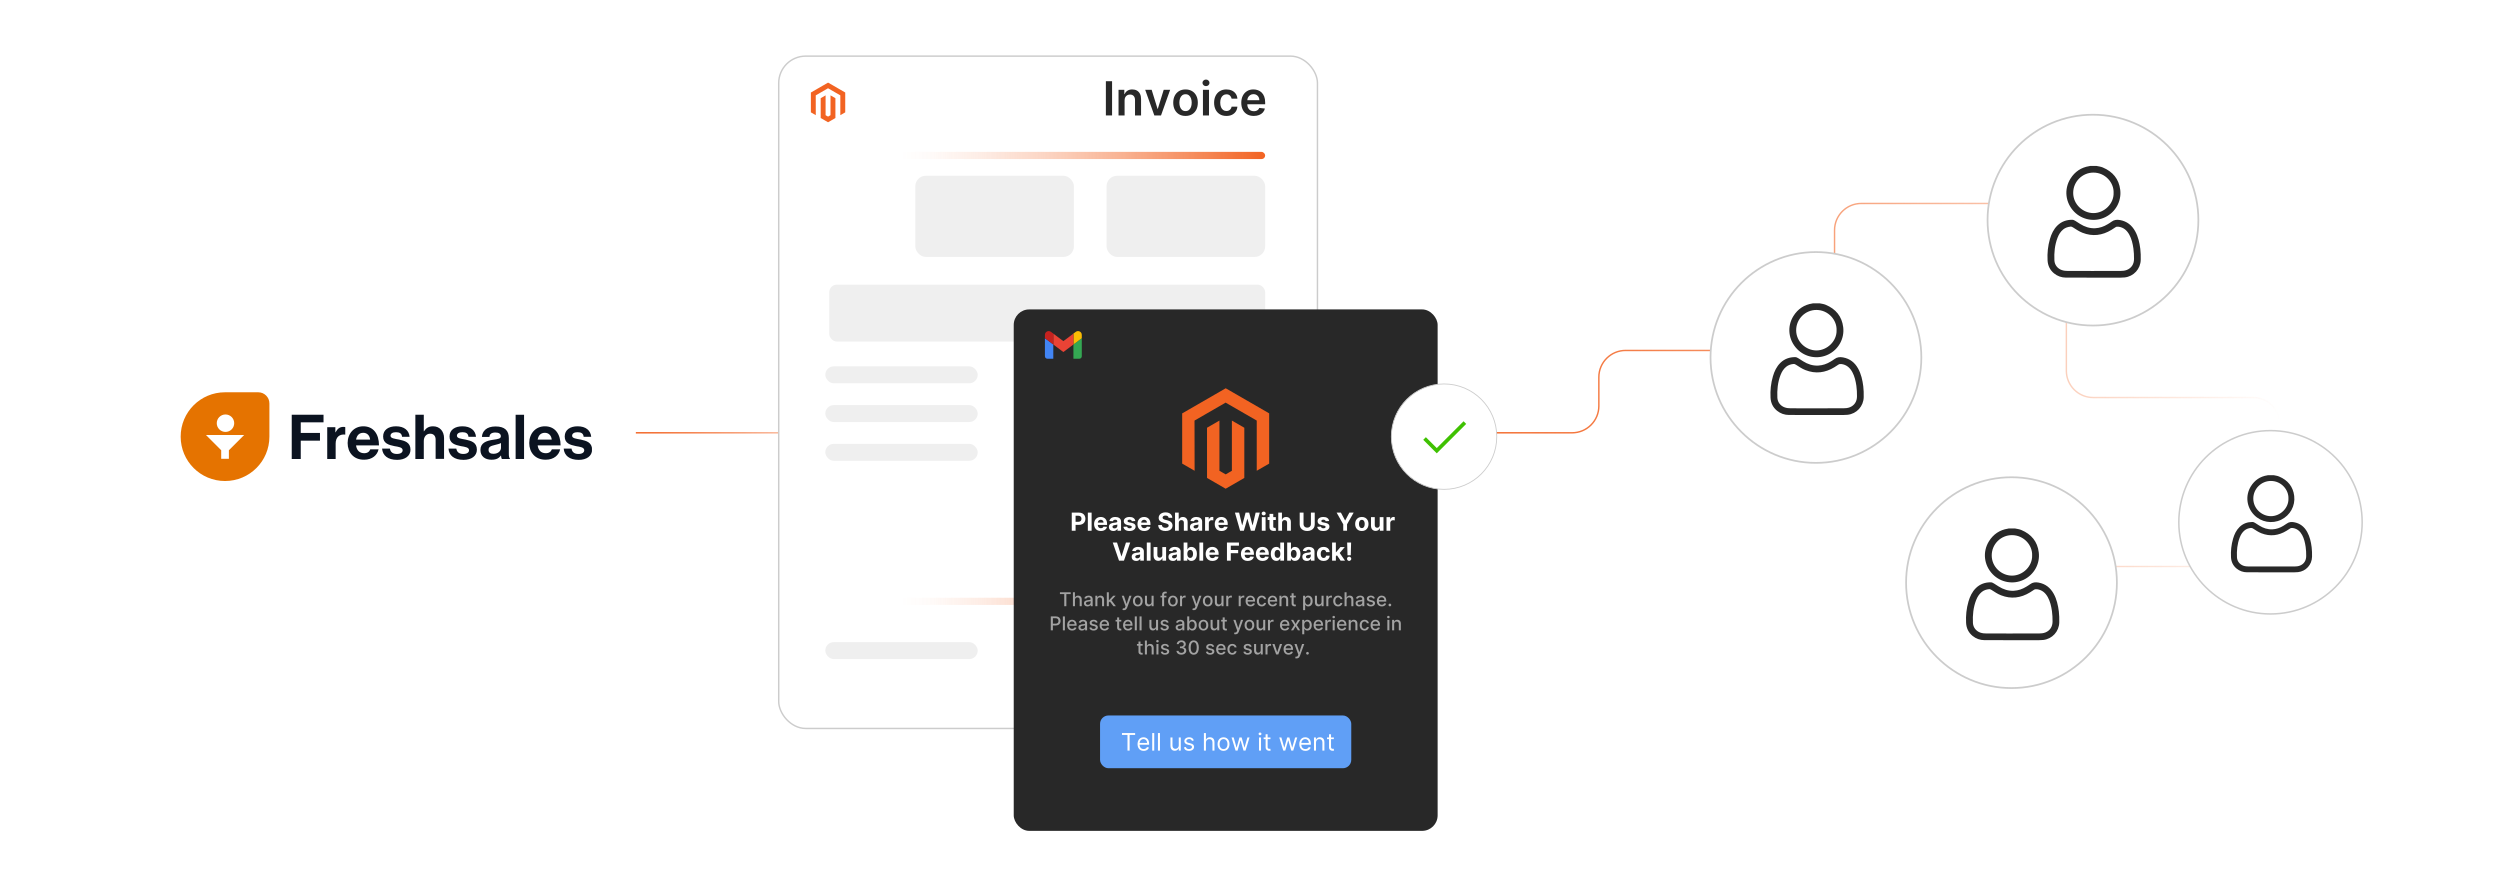 <?xml version="1.0" encoding="UTF-8"?><svg id="a" xmlns="http://www.w3.org/2000/svg" xmlns:xlink="http://www.w3.org/1999/xlink" viewBox="0 0 860 300"><defs><filter id="b" x="35.024" y="108.464" width="196.08" height="83.76" filterUnits="userSpaceOnUse"><feOffset dx="0" dy="0"/><feGaussianBlur result="c" stdDeviation="4.005"/><feFlood flood-color="#f26322" flood-opacity=".3"/><feComposite in2="c" operator="in"/><feComposite in="SourceGraphic"/></filter><clipPath id="d"><rect x="62.152" y="134.946" width="141.475" height="30.523" fill="none"/></clipPath><linearGradient id="e" x1="218.73" y1="148.883" x2="300.008" y2="148.883" gradientUnits="userSpaceOnUse"><stop offset="0" stop-color="#f26322"/><stop offset=".091" stop-color="#f26322" stop-opacity=".952"/><stop offset=".254" stop-color="#f26322" stop-opacity=".824"/><stop offset=".47" stop-color="#f26322" stop-opacity=".616"/><stop offset=".731" stop-color="#f26322" stop-opacity=".328"/><stop offset="1" stop-color="#f26322" stop-opacity="0"/></linearGradient><linearGradient id="f" x1="485.336" y1="132.433" x2="784.506" y2="132.433" xlink:href="#e"/><filter id="g" x="574.179" y="72.579" width="101.28" height="101.04" filterUnits="userSpaceOnUse"><feOffset dx="0" dy="0"/><feGaussianBlur result="h" stdDeviation="4.607"/><feFlood flood-color="#f26322" flood-opacity=".2"/><feComposite in2="h" operator="in"/><feComposite in="SourceGraphic"/></filter><filter id="i" x="669.459" y="25.299" width="101.28" height="101.04" filterUnits="userSpaceOnUse"><feOffset dx="0" dy="0"/><feGaussianBlur result="j" stdDeviation="4.607"/><feFlood flood-color="#f26322" flood-opacity=".2"/><feComposite in2="j" operator="in"/><feComposite in="SourceGraphic"/></filter><filter id="k" x="641.379" y="149.859" width="101.28" height="101.28" filterUnits="userSpaceOnUse"><feOffset dx="0" dy="0"/><feGaussianBlur result="l" stdDeviation="4.607"/><feFlood flood-color="#f26322" flood-opacity=".2"/><feComposite in2="l" operator="in"/><feComposite in="SourceGraphic"/></filter><filter id="m" x="737.019" y="135.819" width="88.08" height="88.08" filterUnits="userSpaceOnUse"><feOffset dx="0" dy="0"/><feGaussianBlur result="n" stdDeviation="4.007"/><feFlood flood-color="#f26322" flood-opacity=".2"/><feComposite in2="n" operator="in"/><feComposite in="SourceGraphic"/></filter><filter id="o" x="252.6" y="3.96" width="216" height="262.08" filterUnits="userSpaceOnUse"><feOffset dx="0" dy="0"/><feGaussianBlur result="p" stdDeviation="5"/><feFlood flood-color="#f26322" flood-opacity=".2"/><feComposite in2="p" operator="in"/><feComposite in="SourceGraphic"/></filter><linearGradient id="q" x1="310.024" y1="53.491" x2="435.215" y2="53.491" gradientUnits="userSpaceOnUse"><stop offset="0" stop-color="#f26322" stop-opacity="0"/><stop offset=".089" stop-color="#f26322" stop-opacity=".033"/><stop offset=".227" stop-color="#f26322" stop-opacity=".123"/><stop offset=".397" stop-color="#f26322" stop-opacity=".271"/><stop offset=".592" stop-color="#f26322" stop-opacity=".477"/><stop offset=".805" stop-color="#f26322" stop-opacity=".736"/><stop offset="1" stop-color="#f26322"/></linearGradient><linearGradient id="r" y1="206.864" y2="206.864" xlink:href="#q"/><filter id="s" x="339.147" y="96.747" width="165.12" height="198.72" filterUnits="userSpaceOnUse"><feOffset dx="0" dy="0"/><feGaussianBlur result="t" stdDeviation="3.191"/><feFlood flood-color="#f26322" flood-opacity=".2"/><feComposite in2="t" operator="in"/><feComposite in="SourceGraphic"/></filter><filter id="u" x="471.409" y="124.849" width="50.64" height="50.88" filterUnits="userSpaceOnUse"><feOffset dx="0" dy="0"/><feGaussianBlur result="v" stdDeviation="2.304"/><feFlood flood-color="#f26322" flood-opacity=".2"/><feComposite in2="v" operator="in"/><feComposite in="SourceGraphic"/></filter></defs><rect x="47.048" y="120.553" width="171.682" height="59.309" rx="7.013" ry="7.013" fill="#fff" filter="url(#b)"/><g clip-path="url(#d)"><path d="M77.413,165.469c-8.445,0-15.262-6.817-15.262-15.262s6.817-15.262,15.262-15.262h11.446c2.086,0,3.815,1.73,3.815,3.815v11.446c0,8.445-6.817,15.262-15.262,15.262Z" fill="#e57300"/><path d="M77.566,148.58c1.658,0,3.001-1.344,3.001-3.001s-1.344-3.002-3.001-3.002-3.002,1.344-3.002,3.002,1.344,3.001,3.002,3.001Z" fill="#fff"/><path d="M70.851,149.648l5.24,5.24v2.95h2.645v-2.95l5.24-5.24h-13.125Z" fill="#fff"/><path d="M100.407,142.679h10.887v2.594h-7.834v3.663h6.613v2.645h-6.613v6.308h-3.103v-15.211h.051Z" fill="#0b1320"/><path d="M115.364,148.733h.051c.661-1.221,1.424-1.882,2.696-1.882.305,0,.509,0,.661.102v2.544h-.051c-1.882-.204-3.256.814-3.256,3.103v5.291h-2.9v-10.938h2.798v1.781Z" fill="#0b1320"/><path d="M119.586,152.395c0-3.256,2.188-5.748,5.392-5.748,3.51,0,5.393,2.696,5.393,6.562h-7.885c.203,1.679,1.17,2.696,2.798,2.696,1.119,0,1.78-.509,2.086-1.323h2.849c-.407,1.933-2.137,3.561-4.935,3.561-3.612.051-5.698-2.493-5.698-5.749ZM122.486,151.226h4.833c-.102-1.373-1.018-2.34-2.34-2.34-1.475,0-2.238.916-2.493,2.34Z" fill="#0b1320"/><path d="M131.439,154.329h2.696c.203,1.272,1.068,1.831,2.391,1.831,1.272,0,1.984-.509,1.984-1.272,0-1.018-1.373-1.17-2.849-1.425-1.933-.407-3.866-.916-3.866-3.307,0-2.34,1.933-3.51,4.426-3.51,2.849,0,4.477,1.424,4.68,3.612h-2.595c-.102-1.17-.865-1.577-2.086-1.577-1.119,0-1.882.407-1.882,1.221,0,.916,1.424,1.018,3.002,1.323,1.831.407,3.866.916,3.866,3.459,0,2.188-1.882,3.51-4.579,3.51-3.256,0-4.986-1.526-5.189-3.866Z" fill="#0b1320"/><path d="M145.785,148.377h.051c.763-1.17,1.679-1.73,3.154-1.73,2.238,0,3.765,1.679,3.765,4.07v7.122h-2.9v-6.664c0-1.17-.661-1.984-1.882-1.984-1.272,0-2.188,1.018-2.188,2.493v6.206h-2.9v-15.211h2.9v5.698Z" fill="#0b1320"/><path d="M154.281,154.329h2.696c.203,1.272,1.068,1.831,2.391,1.831,1.272,0,1.984-.509,1.984-1.272,0-1.018-1.373-1.17-2.849-1.425-1.933-.407-3.866-.916-3.866-3.307,0-2.34,1.933-3.51,4.426-3.51,2.849,0,4.476,1.424,4.681,3.612h-2.595c-.102-1.17-.865-1.577-2.086-1.577-1.119,0-1.882.407-1.882,1.221,0,.916,1.425,1.018,3.001,1.323,1.831.407,3.867.916,3.867,3.459,0,2.188-1.883,3.51-4.579,3.51-3.256,0-5.037-1.526-5.189-3.866Z" fill="#0b1320"/><path d="M172.34,156.669c-.611.814-1.373,1.475-3.256,1.475-2.239,0-3.815-1.17-3.815-3.357,0-2.391,1.933-3.154,4.374-3.51,1.831-.254,2.646-.407,2.646-1.221,0-.763-.611-1.272-1.831-1.272-1.373,0-2.035.509-2.086,1.526h-2.595c.102-1.933,1.526-3.612,4.681-3.612,3.256,0,4.579,1.475,4.579,4.019v5.545c0,.814.153,1.323.406,1.526v.102h-2.798c-.153-.203-.255-.763-.305-1.221ZM172.34,154.023v-1.628c-.508.305-1.272.458-2.035.661-1.526.356-2.239.661-2.239,1.679s.661,1.373,1.679,1.373c1.679,0,2.595-1.018,2.595-2.086Z" fill="#0b1320"/><path d="M177.376,142.679h2.9v15.211h-2.9v-15.211Z" fill="#0b1320"/><path d="M182.057,152.395c0-3.256,2.187-5.748,5.392-5.748,3.51,0,5.392,2.696,5.392,6.562h-7.885c.203,1.679,1.169,2.696,2.798,2.696,1.119,0,1.781-.509,2.086-1.323h2.848c-.406,1.933-2.137,3.561-4.934,3.561-3.612.051-5.697-2.493-5.697-5.749ZM184.957,151.226h4.832c-.101-1.373-1.017-2.34-2.34-2.34-1.476,0-2.239.916-2.492,2.34Z" fill="#0b1320"/><path d="M193.91,154.329h2.696c.203,1.272,1.068,1.831,2.391,1.831,1.272,0,1.984-.509,1.984-1.272,0-1.018-1.373-1.17-2.849-1.425-1.933-.407-3.866-.916-3.866-3.307,0-2.34,1.933-3.51,4.426-3.51,2.848,0,4.476,1.424,4.68,3.612h-2.595c-.101-1.17-.864-1.577-2.085-1.577-1.12,0-1.883.407-1.883,1.221,0,.916,1.425,1.018,3.002,1.323,1.831.407,3.866.916,3.866,3.459,0,2.188-1.882,3.51-4.579,3.51-3.256,0-4.985-1.526-5.189-3.866Z" fill="#0b1320"/></g><line x1="218.73" y1="148.883" x2="300.008" y2="148.883" fill="none" stroke="url(#e)" stroke-miterlimit="10" stroke-width=".5"/><path d="M485.336,148.883h55.465c5.083,0,9.203-4.12,9.203-9.203v-9.924c0-5.083,4.12-9.203,9.203-9.203h62.673c5.083,0,9.203-4.12,9.203-9.203v-32.156c0-5.083,4.12-9.203,9.203-9.203h61.338c5.083,0,9.203,4.12,9.203,9.203v48.35c0,5.083,4.12,9.203,9.203,9.203h55.021c5.083,0,9.203,4.12,9.203,9.203v39.723c0,5.083-4.12,9.203-9.203,9.203h-75.691" fill="none" stroke="url(#f)" stroke-miterlimit="10" stroke-width=".5"/><circle cx="624.681" cy="122.971" r="36.26" fill="#fff" filter="url(#g)" stroke="#ccc" stroke-miterlimit="10" stroke-width=".606"/><path d="M625.942,104.338c.721.145,1.455.237,2.14.526,3.431,1.448,5.529,3.956,5.981,7.697.474,3.926-1.613,7.669-5.157,9.394-3.588,1.747-7.922.983-10.701-1.888-3.002-3.1-3.551-7.693-1.264-11.354,1.497-2.395,3.667-3.88,6.499-4.317.085-.013.169-.039.253-.059.75,0,1.5,0,2.25,0ZM631.78,113.584c.146-3.453-2.822-6.959-6.938-6.963-3.808-.004-6.958,3.095-6.963,6.965-.006,4.013,3.401,6.96,6.964,6.967,3.719.007,7.072-3.226,6.937-6.969Z" fill="#282828"/><path d="M625.082,142.756c-3.236,0-6.473.021-9.709-.009-1.514-.014-2.895-.49-4.085-1.46-1.425-1.162-2.134-2.7-2.226-4.497-.127-2.484.121-4.942.822-7.337.507-1.734,1.257-3.349,2.571-4.635,1.404-1.373,3.129-1.963,5.069-1.97.456-.002.839.23,1.212.458.512.312,1.009.648,1.516.968,1.591,1.003,3.311,1.581,5.21,1.488,1.553-.076,2.982-.578,4.301-1.393.446-.276.903-.541,1.319-.858.885-.673,1.854-.755,2.912-.563,2.374.43,4.055,1.775,5.203,3.848,1.047,1.891,1.498,3.956,1.767,6.075.157,1.242.173,2.488.151,3.737-.056,3.154-2.415,5.738-5.543,6.082-.486.053-.971.071-1.457.071-3.011.001-6.023.001-9.034.001v-.004ZM625.101,140.457c2.999,0,5.997.006,8.996-.004.762-.003,1.522-.066,2.244-.352,1.557-.617,2.474-1.981,2.463-3.801-.007-1.196-.032-2.397-.211-3.585-.247-1.637-.595-3.241-1.397-4.715-.816-1.499-1.974-2.525-3.724-2.767-.4-.055-.758-.022-1.1.223-.427.305-.872.584-1.319.858-3.172,1.937-6.489,2.37-9.999.994-1.177-.462-2.201-1.173-3.253-1.843-.272-.173-.54-.294-.874-.257-.914.1-1.762.378-2.481.961-.915.744-1.512,1.728-1.932,2.81-.98,2.523-1.227,5.159-1.099,7.837.075,1.559,1.078,2.824,2.549,3.337.708.247,1.443.299,2.179.302,2.986.011,5.972.005,8.959.005Z" fill="#282828"/><circle cx="719.979" cy="75.723" r="36.26" fill="#fff" filter="url(#i)" stroke="#ccc" stroke-miterlimit="10" stroke-width=".606"/><path d="M721.239,57.09c.721.145,1.455.237,2.14.526,3.431,1.448,5.529,3.956,5.981,7.697.474,3.926-1.613,7.669-5.157,9.394-3.588,1.747-7.922.983-10.701-1.888-3.002-3.1-3.551-7.693-1.264-11.354,1.497-2.395,3.667-3.88,6.499-4.317.085-.013.169-.039.253-.059.75,0,1.5,0,2.25,0ZM727.078,66.336c.146-3.453-2.822-6.959-6.938-6.963-3.808-.004-6.958,3.095-6.963,6.965-.006,4.013,3.401,6.96,6.964,6.967,3.719.007,7.072-3.226,6.937-6.969Z" fill="#282828"/><path d="M720.38,95.508c-3.236,0-6.473.021-9.709-.009-1.514-.014-2.895-.49-4.085-1.46-1.425-1.162-2.134-2.7-2.226-4.497-.127-2.484.121-4.942.822-7.337.507-1.734,1.257-3.349,2.571-4.635,1.404-1.373,3.129-1.963,5.069-1.97.456-.002.839.23,1.212.458.512.312,1.009.648,1.516.968,1.591,1.003,3.311,1.581,5.21,1.488,1.553-.076,2.982-.578,4.301-1.393.446-.276.903-.541,1.319-.858.885-.673,1.854-.755,2.912-.563,2.374.43,4.055,1.775,5.203,3.848,1.047,1.891,1.498,3.956,1.767,6.075.157,1.242.173,2.488.151,3.737-.056,3.154-2.415,5.738-5.543,6.082-.486.053-.971.071-1.457.071-3.011.001-6.023.001-9.034.001v-.004ZM720.399,93.21c2.999,0,5.997.006,8.996-.004.762-.003,1.522-.066,2.244-.352,1.557-.617,2.474-1.981,2.463-3.801-.007-1.196-.032-2.397-.211-3.585-.247-1.637-.595-3.241-1.397-4.715-.816-1.499-1.974-2.525-3.724-2.767-.4-.055-.758-.022-1.1.223-.427.305-.872.584-1.319.858-3.172,1.937-6.489,2.37-9.999.994-1.177-.462-2.201-1.173-3.253-1.843-.272-.173-.54-.294-.874-.257-.914.1-1.762.378-2.481.961-.915.744-1.512,1.728-1.932,2.81-.98,2.523-1.227,5.159-1.099,7.837.075,1.559,1.078,2.824,2.549,3.337.708.247,1.443.299,2.179.302,2.986.011,5.972.005,8.959.005Z" fill="#282828"/><circle cx="691.954" cy="200.436" r="36.26" fill="#fff" filter="url(#k)" stroke="#ccc" stroke-miterlimit="10" stroke-width=".606"/><path d="M693.215,181.803c.721.145,1.455.237,2.14.526,3.431,1.448,5.529,3.956,5.981,7.697.474,3.926-1.613,7.669-5.157,9.394-3.588,1.747-7.922.983-10.701-1.888-3.002-3.1-3.551-7.693-1.264-11.354,1.497-2.395,3.667-3.88,6.499-4.317.085-.013.169-.039.253-.059.75,0,1.5,0,2.25,0ZM699.053,191.049c.146-3.453-2.822-6.959-6.938-6.963-3.808-.004-6.958,3.095-6.963,6.965-.006,4.013,3.401,6.96,6.964,6.967,3.719.007,7.072-3.226,6.937-6.969Z" fill="#282828"/><path d="M692.355,220.221c-3.236,0-6.473.021-9.709-.009-1.514-.014-2.895-.49-4.085-1.46-1.425-1.162-2.134-2.7-2.226-4.497-.127-2.484.121-4.942.822-7.337.507-1.734,1.257-3.349,2.571-4.635,1.404-1.373,3.129-1.963,5.069-1.97.456-.002.839.23,1.212.458.512.312,1.009.648,1.516.968,1.591,1.003,3.311,1.581,5.21,1.488,1.553-.076,2.982-.578,4.301-1.393.446-.276.903-.541,1.319-.858.885-.673,1.854-.755,2.912-.563,2.374.43,4.055,1.775,5.203,3.848,1.047,1.891,1.498,3.956,1.767,6.075.157,1.242.173,2.488.151,3.737-.056,3.154-2.415,5.738-5.543,6.082-.486.053-.971.071-1.457.071-3.011.001-6.023.001-9.034.001v-.004ZM692.374,217.923c2.999,0,5.997.006,8.996-.004.762-.003,1.522-.066,2.244-.352,1.557-.617,2.474-1.981,2.463-3.801-.007-1.196-.032-2.397-.211-3.585-.247-1.637-.595-3.241-1.397-4.715-.816-1.499-1.974-2.525-3.724-2.767-.4-.055-.758-.022-1.1.223-.427.305-.872.584-1.319.858-3.172,1.937-6.489,2.37-9.999.994-1.177-.462-2.201-1.173-3.253-1.843-.272-.173-.54-.294-.874-.257-.914.1-1.762.378-2.481.961-.915.744-1.512,1.728-1.932,2.81-.98,2.523-1.227,5.159-1.099,7.837.075,1.559,1.078,2.824,2.549,3.337.708.247,1.443.299,2.179.302,2.986.011,5.972.005,8.959.005Z" fill="#282828"/><circle cx="781.049" cy="179.668" r="31.536" fill="#fff" filter="url(#m)" stroke="#ccc" stroke-miterlimit="10" stroke-width=".527"/><path d="M782.145,163.462c.627.126,1.266.206,1.861.458,2.984,1.259,4.809,3.441,5.202,6.694.412,3.415-1.403,6.67-4.485,8.17-3.121,1.52-6.89.855-9.307-1.642-2.611-2.696-3.088-6.691-1.099-9.875,1.302-2.083,3.189-3.374,5.652-3.754.074-.011.147-.034.22-.051.652,0,1.304,0,1.957,0ZM787.224,171.504c.127-3.004-2.454-6.052-6.034-6.056-3.312-.004-6.051,2.692-6.056,6.058-.005,3.491,2.958,6.054,6.057,6.059,3.234.006,6.151-2.805,6.034-6.061Z" fill="#282828"/><path d="M781.398,196.875c-2.815,0-5.629.018-8.444-.008-1.316-.012-2.518-.426-3.553-1.27-1.239-1.01-1.856-2.349-1.936-3.911-.111-2.16.105-4.298.715-6.381.441-1.508,1.093-2.913,2.236-4.031,1.221-1.194,2.721-1.707,4.409-1.714.396-.002.73.2,1.054.398.445.272.878.564,1.319.842,1.384.872,2.88,1.375,4.531,1.294,1.351-.066,2.593-.503,3.741-1.211.388-.24.785-.47,1.147-.746.77-.586,1.613-.657,2.533-.49,2.065.374,3.526,1.544,4.525,3.346.911,1.645,1.303,3.441,1.536,5.284.137,1.08.15,2.164.131,3.25-.048,2.743-2.1,4.99-4.821,5.29-.423.046-.844.062-1.268.062-2.619.001-5.238 0-7.857 0v-.004ZM781.414,194.876c2.608,0,5.216.006,7.824-.004.663-.002,1.324-.058,1.952-.306,1.355-.536,2.152-1.723,2.142-3.306-.006-1.04-.028-2.084-.184-3.118-.215-1.423-.518-2.819-1.215-4.101-.709-1.304-1.717-2.196-3.239-2.407-.348-.048-.659-.019-.957.194-.371.265-.758.508-1.148.746-2.759,1.685-5.644,2.061-8.696.864-1.024-.402-1.915-1.02-2.829-1.603-.236-.151-.469-.256-.76-.224-.795.087-1.533.328-2.157.836-.796.647-1.315,1.502-1.68,2.444-.852,2.194-1.067,4.487-.956,6.816.065,1.356.938,2.456,2.217,2.903.616.215,1.255.26,1.895.263,2.597.01,5.194.004,7.792.004Z" fill="#282828"/><rect x="267.877" y="19.306" width="185.328" height="231.28" rx="9.271" ry="9.271" fill="#fff" filter="url(#o)" stroke="#ccc" stroke-miterlimit="10" stroke-width=".5"/><path d="M382.553,27.938v11.773h-2.133v-11.773h2.133Z" fill="#282828"/><path d="M386.858,34.537v5.174h-2.081v-8.83h1.989v1.5h.103c.203-.494.528-.887.975-1.178.446-.291 1-.437,1.659-.437.609,0,1.141.13,1.595.391.454.26.807.638,1.058,1.132.251.494.375,1.094.371,1.799v5.622h-2.081v-5.3c0-.59-.152-1.052-.457-1.385s-.726-.5-1.262-.5c-.364,0-.687.08-.969.238-.282.159-.502.388-.661.687s-.238.661-.238,1.086Z" fill="#282828"/><path d="M402.534,30.881l-3.144,8.83h-2.299l-3.144-8.83h2.219l2.029,6.56h.092l2.035-6.56h2.213Z" fill="#282828"/><path d="M407.823,39.883c-.862,0-1.609-.19-2.242-.569-.632-.379-1.122-.91-1.469-1.593-.347-.682-.52-1.479-.52-2.391s.174-1.711.52-2.397c.347-.685.837-1.218,1.469-1.598.633-.379,1.38-.569,2.242-.569s1.609.19,2.242.569c.632.379,1.121.912,1.469,1.598.347.686.519,1.485.519,2.397s-.173,1.71-.519,2.391c-.348.683-.837,1.213-1.469,1.593-.633.379-1.38.569-2.242.569ZM407.835,38.216c.467,0,.858-.129,1.173-.388.314-.258.549-.606.704-1.044.155-.436.232-.923.232-1.46,0-.54-.077-1.03-.232-1.469s-.391-.789-.704-1.049c-.315-.26-.706-.391-1.173-.391-.479,0-.877.13-1.193.391-.316.261-.552.61-.707,1.049s-.232.928-.232,1.469c0,.537.077,1.023.232,1.46.155.437.391.785.707,1.044.316.259.714.388,1.193.388Z" fill="#282828"/><path d="M414.859,29.628c-.329,0-.613-.111-.851-.334s-.356-.489-.356-.799c0-.31.119-.576.356-.796s.521-.331.851-.331c.334,0,.618.111.854.334.236.222.353.489.353.799,0,.31-.117.576-.353.796-.235.22-.519.331-.854.331ZM413.813,39.711v-8.83h2.081v8.83h-2.081Z" fill="#282828"/><path d="M421.884,39.883c-.882,0-1.638-.193-2.268-.581-.631-.387-1.115-.922-1.455-1.606-.339-.684-.509-1.473-.509-2.366,0-.897.173-1.689.518-2.377s.833-1.225,1.463-1.61c.631-.385,1.377-.578,2.239-.578.717,0,1.352.131,1.906.394.554.263.995.633,1.324,1.11.33.477.518,1.034.564,1.67h-1.988c-.081-.425-.272-.781-.572-1.066s-.702-.428-1.204-.428c-.426,0-.8.114-1.121.342-.322.228-.572.555-.751.981-.178.425-.267.935-.267,1.529,0,.602.088,1.118.265,1.549.176.431.424.763.744.995.319.232.696.348,1.13.348.306,0,.581-.058.824-.175.243-.117.447-.287.612-.509s.278-.492.34-.81h1.988c-.05.625-.233,1.178-.552,1.659s-.751.856-1.299,1.127c-.548.271-1.192.405-1.932.405Z" fill="#282828"/><path d="M431.289,39.883c-.886,0-1.649-.185-2.291-.555-.642-.37-1.136-.894-1.48-1.575-.345-.68-.518-1.482-.518-2.406,0-.908.174-1.706.52-2.394s.833-1.225,1.457-1.61c.625-.385,1.359-.578,2.202-.578.544,0,1.059.087,1.543.262.485.174.914.443,1.288.808s.668.827.883,1.388c.214.561.321,1.23.321,2.003v.638h-7.237v-1.403h5.243c-.004-.398-.091-.754-.259-1.066-.169-.312-.403-.559-.704-.739-.301-.18-.651-.27-1.05-.27-.425,0-.799.102-1.121.308-.321.205-.571.473-.75.805-.178.332-.269.695-.273,1.089v1.225c0,.514.094.953.281,1.319.188.366.45.645.788.839.337.193.731.29,1.184.29.303,0,.577-.043.822-.129.245-.086.458-.213.638-.382.181-.169.316-.377.408-.626l1.943.218c-.123.514-.355.961-.698,1.342-.343.382-.781.677-1.313.886-.533.208-1.143.313-1.828.313Z" fill="#282828"/><rect x="310.024" y="52.253" width="125.19" height="2.475" rx="1.238" ry="1.238" fill="url(#q)"/><rect x="310.024" y="205.626" width="125.19" height="2.475" rx="1.238" ry="1.238" fill="url(#r)"/><rect x="285.269" y="97.919" width="149.946" height="19.58" rx="2.607" ry="2.607" fill="#efefef"/><rect x="358.17" y="164.407" width="77.045" height="33.031" rx="2.427" ry="2.427" fill="#efefef"/><rect x="380.655" y="60.462" width="54.56" height="27.922" rx="3.616" ry="3.616" fill="#efefef"/><rect x="314.862" y="60.462" width="54.56" height="27.922" rx="3.616" ry="3.616" fill="#efefef"/><rect x="283.907" y="126.023" width="52.424" height="5.826" rx="2.913" ry="2.913" fill="#efefef"/><rect x="283.907" y="139.354" width="52.424" height="5.826" rx="2.913" ry="2.913" fill="#efefef"/><rect x="283.907" y="152.685" width="52.424" height="5.826" rx="2.913" ry="2.913" fill="#efefef"/><rect x="283.907" y="220.894" width="52.424" height="5.826" rx="2.913" ry="2.913" fill="#efefef"/><rect x="396.692" y="232.834" width="23.094" height="1.376" rx=".457" ry=".457" fill="#efefef"/><rect x="356.483" y="126.023" width="16.136" height="5.826" rx="2.913" ry="2.913" fill="#efefef"/><rect x="356.483" y="139.354" width="16.136" height="5.826" rx="2.913" ry="2.913" fill="#efefef"/><rect x="356.483" y="152.685" width="16.136" height="5.826" rx="2.913" ry="2.913" fill="#efefef"/><path d="M427.239,127.324c-.028-.266-.147-.473-.358-.622-.21-.148-.482-.223-.817-.223-.236,0-.439.036-.606.107-.169.071-.298.168-.388.29-.089.122-.135.261-.137.417,0,.13.03.243.09.338.06.096.142.176.245.242.103.066.219.122.345.167.126.044.253.082.381.112l.585.146c.235.055.463.129.681.223.219.093.415.211.589.353.173.143.31.314.412.515s.152.437.152.707c0,.366-.093.687-.28.964-.186.277-.456.494-.809.649s-.778.233-1.278.233c-.485,0-.906-.075-1.263-.225-.356-.15-.635-.37-.835-.658s-.309-.64-.325-1.054h1.112c.017.217.084.398.201.542.118.144.272.252.462.323.19.071.402.106.639.106.245,0,.461-.037.647-.111.185-.074.331-.178.436-.31s.16-.289.162-.468c-.002-.163-.05-.297-.144-.404-.094-.106-.224-.196-.392-.268-.167-.072-.363-.137-.587-.193l-.71-.183c-.514-.132-.919-.333-1.217-.602s-.446-.627-.446-1.074c0-.368.1-.69.3-.966s.473-.491.818-.644.736-.23,1.173-.23c.443,0,.832.077,1.166.23s.597.366.787.637c.191.272.29.583.296.934h-1.088ZM425.797,132.629v-7.801h.5v7.801h-.5Z" fill="#282828"/><path d="M432.81,127.324c-.028-.266-.147-.473-.358-.622-.21-.148-.482-.223-.817-.223-.236,0-.439.036-.606.107-.169.071-.298.168-.388.29-.089.122-.135.261-.137.417,0,.13.03.243.09.338.06.096.142.176.245.242.103.066.219.122.345.167.126.044.253.082.381.112l.585.146c.235.055.463.129.681.223.219.093.415.211.589.353.173.143.31.314.412.515s.152.437.152.707c0,.366-.093.687-.28.964-.186.277-.456.494-.809.649s-.778.233-1.278.233c-.485,0-.907-.075-1.263-.225-.356-.15-.635-.37-.835-.658s-.309-.64-.325-1.054h1.112c.017.217.084.398.201.542.118.144.272.252.462.323.19.071.403.106.639.106.245,0,.461-.037.647-.111.185-.074.331-.178.436-.31s.16-.289.162-.468c-.002-.163-.05-.297-.144-.404-.094-.106-.224-.196-.392-.268-.167-.072-.363-.137-.587-.193l-.71-.183c-.514-.132-.919-.333-1.217-.602s-.446-.627-.446-1.074c0-.368.1-.69.3-.966s.473-.491.818-.644.737-.23,1.173-.23c.443,0,.832.077,1.166.23s.597.366.787.637c.191.272.29.583.296.934h-1.088ZM431.368,132.629v-7.801h.5v7.801h-.5Z" fill="#282828"/><path d="M427.239,140.654c-.028-.266-.147-.473-.358-.622-.21-.148-.482-.223-.817-.223-.236,0-.439.036-.606.107-.169.071-.298.168-.388.29-.089.122-.135.261-.137.417,0,.13.03.243.09.338.06.096.142.176.245.242.103.066.219.122.345.167.126.044.253.082.381.112l.585.146c.235.055.463.129.681.223.219.093.415.211.589.353.173.143.31.314.412.515s.152.437.152.707c0,.366-.093.687-.28.964-.186.277-.456.494-.809.649s-.778.233-1.278.233c-.485,0-.906-.075-1.263-.225-.356-.15-.635-.37-.835-.658s-.309-.64-.325-1.054h1.112c.017.217.084.398.201.542.118.144.272.252.462.323.19.071.402.106.639.106.245,0,.461-.037.647-.111.185-.074.331-.178.436-.31s.16-.289.162-.468c-.002-.163-.05-.297-.144-.404-.094-.106-.224-.196-.392-.268-.167-.072-.363-.137-.587-.193l-.71-.183c-.514-.132-.919-.333-1.217-.602s-.446-.627-.446-1.074c0-.368.1-.69.3-.966s.473-.491.818-.644.736-.23,1.173-.23c.443,0,.832.077,1.166.23s.597.366.787.637c.191.272.29.583.296.934h-1.088ZM425.797,145.959v-7.801h.5v7.801h-.5Z" fill="#282828"/><path d="M432.81,140.654c-.028-.266-.147-.473-.358-.622-.21-.148-.482-.223-.817-.223-.236,0-.439.036-.606.107-.169.071-.298.168-.388.29-.089.122-.135.261-.137.417,0,.13.03.243.09.338.06.096.142.176.245.242.103.066.219.122.345.167.126.044.253.082.381.112l.585.146c.235.055.463.129.681.223.219.093.415.211.589.353.173.143.31.314.412.515s.152.437.152.707c0,.366-.093.687-.28.964-.186.277-.456.494-.809.649s-.778.233-1.278.233c-.485,0-.907-.075-1.263-.225-.356-.15-.635-.37-.835-.658s-.309-.64-.325-1.054h1.112c.017.217.084.398.201.542.118.144.272.252.462.323.19.071.403.106.639.106.245,0,.461-.037.647-.111.185-.074.331-.178.436-.31s.16-.289.162-.468c-.002-.163-.05-.297-.144-.404-.094-.106-.224-.196-.392-.268-.167-.072-.363-.137-.587-.193l-.71-.183c-.514-.132-.919-.333-1.217-.602s-.446-.627-.446-1.074c0-.368.1-.69.3-.966s.473-.491.818-.644.737-.23,1.173-.23c.443,0,.832.077,1.166.23s.597.366.787.637c.191.272.29.583.296.934h-1.088ZM431.368,145.959v-7.801h.5v7.801h-.5Z" fill="#282828"/><path d="M411.424,179.615c-.035-.327-.182-.582-.44-.765-.258-.182-.593-.273-1.005-.273-.29,0-.538.043-.745.131-.207.087-.366.206-.476.355-.11.149-.166.32-.169.513,0,.16.037.299.111.416.073.117.174.217.301.298.128.081.269.148.423.204.155.055.311.101.469.138l.719.181c.289.067.568.158.837.273.269.115.509.26.723.435.213.175.382.386.507.633s.188.537.188.869c0,.449-.115.844-.345,1.185s-.56.606-.994.798c-.433.19-.956.286-1.57.286-.597,0-1.114-.092-1.552-.277-.439-.185-.78-.454-1.026-.809s-.379-.786-.398-1.295h1.366c.021.267.102.489.247.666.144.178.334.31.567.398.233.087.495.131.784.131.303,0,.567-.046.796-.137.229-.092.407-.219.537-.382.13-.164.196-.355.199-.575-.003-.199-.061-.365-.177-.496-.114-.131-.274-.241-.48-.329-.206-.089-.446-.168-.721-.238l-.873-.225c-.631-.162-1.13-.408-1.495-.739-.366-.331-.549-.77-.549-1.32,0-.451.123-.847.368-1.187.246-.34.581-.604,1.006-.792.424-.189.904-.282,1.441-.282.544,0,1.022.094,1.433.282.41.189.732.449.968.782.234.334.355.716.363,1.148h-1.337ZM409.653,186.134v-9.586h.614v9.586h-.614Z" fill="#282828"/><path d="M418.269,179.615c-.035-.327-.182-.582-.44-.765-.258-.182-.593-.273-1.005-.273-.29,0-.538.043-.745.131-.207.087-.366.206-.476.355-.11.149-.166.32-.169.513,0,.16.037.299.111.416.073.117.174.217.301.298.128.081.269.148.423.204.155.055.311.101.469.138l.719.181c.289.067.568.158.837.273.269.115.509.26.723.435.213.175.382.386.507.633s.188.537.188.869c0,.449-.115.844-.345,1.185s-.56.606-.994.798c-.433.19-.956.286-1.57.286-.597,0-1.114-.092-1.552-.277-.439-.185-.78-.454-1.026-.809s-.379-.786-.398-1.295h1.366c.021.267.102.489.247.666.144.178.334.31.567.398.233.087.495.131.784.131.303,0,.567-.046.796-.137.229-.092.407-.219.537-.382.13-.164.196-.355.199-.575-.003-.199-.061-.365-.177-.496-.114-.131-.274-.241-.48-.329-.206-.089-.446-.168-.721-.238l-.873-.225c-.631-.162-1.13-.408-1.495-.739-.366-.331-.549-.77-.549-1.32,0-.451.123-.847.368-1.187.246-.34.581-.604,1.006-.792.424-.189.904-.282,1.441-.282.544,0,1.022.094,1.433.282.41.189.732.449.968.782.234.334.355.716.363,1.148h-1.337ZM416.498,186.134v-9.586h.614v9.586h-.614Z" fill="#282828"/><path d="M425.113,179.615c-.035-.327-.182-.582-.44-.765-.258-.182-.593-.273-1.005-.273-.29,0-.538.043-.745.131-.207.087-.366.206-.476.355-.11.149-.166.32-.169.513,0,.16.037.299.111.416.073.117.174.217.301.298.128.081.269.148.423.204.155.055.311.101.469.138l.719.181c.289.067.568.158.837.273.269.115.509.26.723.435.213.175.382.386.507.633s.188.537.188.869c0,.449-.115.844-.345,1.185s-.56.606-.994.798c-.433.19-.956.286-1.57.286-.597,0-1.114-.092-1.552-.277-.439-.185-.78-.454-1.026-.809s-.379-.786-.398-1.295h1.366c.021.267.102.489.247.666.144.178.334.31.567.398.233.087.495.131.784.131.303,0,.567-.046.796-.137.229-.092.407-.219.537-.382.13-.164.196-.355.199-.575-.003-.199-.061-.365-.177-.496-.114-.131-.274-.241-.48-.329-.206-.089-.446-.168-.721-.238l-.873-.225c-.631-.162-1.13-.408-1.495-.739-.366-.331-.549-.77-.549-1.32,0-.451.123-.847.368-1.187.246-.34.581-.604,1.006-.792.424-.189.904-.282,1.441-.282.544,0,1.022.094,1.433.282.41.189.732.449.968.782.234.334.355.716.363,1.148h-1.337ZM423.341,186.134v-9.586h.614v9.586h-.614Z" fill="#282828"/><path d="M364.043,178.671v-1.164h6.118v1.164h-2.37v6.504h-1.378v-6.504h-2.37Z" fill="#282828"/><path d="M373.786,185.287c-.561,0-1.049-.123-1.46-.37-.412-.247-.731-.593-.957-1.037s-.339-.964-.339-1.558c0-.595.113-1.115.339-1.562.226-.447.545-.794.957-1.041.411-.247.898-.371,1.46-.371s1.049.124,1.46.371c.412.247.731.594.957,1.041.226.446.339.967.339,1.562,0,.594-.113,1.113-.339,1.558s-.545.79-.957,1.037c-.411.247-.898.37-1.46.37ZM373.793,184.201c.304,0,.559-.084.764-.252.204-.169.357-.396.458-.68.102-.285.152-.602.152-.951,0-.352-.051-.671-.152-.957-.101-.285-.254-.514-.458-.684-.205-.169-.46-.254-.764-.254-.312,0-.571.085-.777.254-.206.17-.359.398-.461.684-.101.286-.151.605-.151.957,0,.35.051.666.151.951.102.284.255.511.461.68.206.168.465.252.777.252Z" fill="#282828"/><path d="M380.558,179.424v1.049h-3.307v-1.049h3.307ZM378.068,178.046h1.355v5.399c0,.183.028.321.084.417.057.097.131.162.224.197.092.035.194.052.307.052.085,0,.163-.006.234-.019.07-.013.125-.023.162-.033l.229,1.06c-.072.024-.175.052-.309.082s-.297.048-.488.053c-.34.01-.645-.042-.918-.155-.272-.114-.487-.29-.645-.53-.158-.239-.236-.539-.234-.898v-5.624Z" fill="#282828"/><path d="M383.348,185.291c-.364,0-.692-.065-.983-.196-.29-.131-.52-.325-.689-.582-.169-.258-.253-.574-.253-.951,0-.324.06-.593.18-.806.12-.212.283-.382.49-.509.208-.127.441-.224.702-.29s.531-.114.81-.144c.337-.035.61-.066.82-.096.21-.028.362-.073.459-.135.096-.06.144-.156.144-.286v-.022c0-.282-.083-.5-.251-.655-.167-.154-.407-.232-.723-.232-.332,0-.595.073-.788.218s-.323.315-.391.513l-1.266-.18c.1-.35.265-.643.494-.878.23-.236.511-.413.843-.531.331-.119.698-.179,1.101-.179.277,0,.553.033.827.098.274.065.525.172.753.32.227.148.41.35.548.605.139.255.208.573.208.955v3.849h-1.303v-.79h-.045c-.082.16-.198.31-.347.447-.148.139-.334.25-.558.334-.224.083-.484.125-.784.125ZM383.7,184.295c.273,0,.508-.054.708-.163.199-.108.353-.252.462-.432.109-.18.163-.376.163-.588v-.678c-.042.035-.114.067-.215.097-.102.03-.214.057-.339.079s-.249.042-.371.06-.229.032-.318.045c-.202.027-.383.072-.543.135-.159.062-.285.149-.378.261s-.139.254-.139.429c0,.249.091.438.273.565.183.127.414.19.696.19Z" fill="#282828"/><path d="M389.106,177.507v7.668h-1.355v-7.668h1.355Z" fill="#282828"/><polygon points="284.857 28.414 278.941 31.828 278.941 38.649 280.63 39.625 280.618 32.803 284.845 30.363 289.072 32.803 289.072 39.622 290.761 38.649 290.761 31.822 284.857 28.414" fill="#f26322"/><polygon points="285.694 39.624 284.851 40.114 284.003 39.628 284.003 32.803 282.315 33.778 282.318 40.6 284.849 42.062 287.383 40.6 287.383 33.778 285.694 32.803 285.694 39.624" fill="#f26322"/><path d="M383.747,227.368c4.394-2.361,7.941-6.263,9.874-10.863l-.593,4.512c1.276-1.575,2.552-3.151,3.828-4.726,2.635,5.281.149,12.496-5.181,15.032-.007-2.456,1.259-4.882,3.278-6.281,2.019-1.399,4.735-1.731,7.032-.861.097-1.196.193-2.391.29-3.587-.091,1.032-.182,2.064-.274,3.096-.786-.267-.74-1.519-.093-2.039s1.557-.515,2.386-.485c8.7.312,17.4.624,26.101.936-.44-.272-.881-.544-1.321-.817" fill="none" stroke="#282828" stroke-linecap="round" stroke-linejoin="round" stroke-width=".5"/><rect x="348.723" y="106.439" width="145.823" height="179.382" rx="5.335" ry="5.335" fill="#282828" filter="url(#s)"/><path d="M360.314,123.412h2.019v-4.902l-2.884-2.163v6.2c0,.479.388.865.865.865" fill="#4285f4"/><path d="M369.254,123.412h2.019c.479,0,.865-.388.865-.865v-6.2l-2.884,2.163" fill="#34a853"/><path d="M369.254,114.76v3.749l2.884-2.163v-1.153c0-1.07-1.221-1.68-2.076-1.038" fill="#fbbc04"/><path d="M362.333,118.509v-3.749l3.461,2.595,3.461-2.595v3.749l-3.461,2.595" fill="#ea4335"/><path d="M359.449,115.193v1.153l2.884,2.163v-3.749l-.807-.606c-.857-.642-2.076-.032-2.076,1.038" fill="#c5221f"/><path d="M368.683,182.578v-6.24h2.462c.473,0,.876.09,1.21.27s.587.429.763.746c.176.318.264.685.264,1.099,0,.415-.089.78-.268,1.097-.179.316-.438.565-.776.74-.338.178-.747.266-1.226.266h-1.569v-1.058h1.356c.254,0,.464-.044.629-.132.166-.089.289-.212.372-.369.082-.157.123-.339.123-.544,0-.207-.042-.388-.123-.544-.083-.155-.206-.275-.373-.362-.167-.087-.378-.13-.634-.13h-.89v5.162h-1.319Z" fill="#fff"/><path d="M375.514,176.338v6.24h-1.298v-6.24h1.298Z" fill="#fff"/><path d="M378.683,182.669c-.481,0-.895-.098-1.242-.294-.346-.195-.613-.475-.8-.835s-.28-.788-.28-1.281c0-.481.093-.903.28-1.267.187-.364.45-.647.79-.851s.74-.305,1.199-.305c.309,0,.597.05.864.147.267.099.5.246.701.443s.356.444.468.742c.111.297.168.645.168,1.043v.357h-3.952v-.805h2.73c0-.188-.041-.352-.122-.497-.081-.144-.193-.257-.336-.339-.144-.083-.31-.124-.498-.124-.197,0-.371.046-.522.136s-.27.211-.355.362c-.085.151-.129.319-.131.505v.764c0,.232.043.432.129.601s.209.299.367.39c.158.092.346.138.564.138.144,0,.276-.021.397-.061.12-.04.222-.102.308-.182.085-.082.15-.182.195-.299l1.201.078c-.061.289-.185.541-.373.755s-.43.381-.725.499c-.295.119-.636.179-1.022.179Z" fill="#fff"/><path d="M383.012,182.666c-.299,0-.565-.053-.798-.156-.233-.105-.418-.261-.553-.467-.135-.206-.202-.464-.202-.772,0-.26.047-.478.143-.655.095-.176.226-.318.39-.426.165-.108.352-.19.562-.244.21-.055.431-.094.663-.115.272-.029.492-.057.658-.082s.287-.062.362-.113.113-.127.113-.227v-.018c0-.193-.06-.342-.181-.447-.121-.105-.292-.159-.514-.159-.233,0-.419.052-.557.153-.138.103-.23.232-.274.387l-1.201-.098c.061-.285.181-.531.36-.739s.41-.368.693-.481c.284-.113.612-.169.986-.169.26,0,.509.03.748.091.239.061.451.156.637.283.186.129.333.293.44.492.107.201.161.44.161.718v3.157h-1.231v-.649h-.036c-.075.145-.176.274-.302.386-.126.11-.277.197-.454.259s-.381.093-.612.093ZM383.384,181.769c.191,0,.359-.037.506-.113.146-.076.261-.18.344-.31s.125-.277.125-.442v-.496c-.041.026-.096.051-.166.072-.07.021-.149.04-.236.057-.087.018-.175.033-.262.047-.087.013-.167.024-.238.035-.152.021-.286.057-.399.105s-.202.115-.265.197c-.063.082-.095.184-.095.307,0,.176.065.31.193.403.129.093.293.138.492.138Z" fill="#fff"/><path d="M390.55,179.232l-1.188.072c-.021-.102-.064-.193-.131-.275-.067-.082-.155-.148-.264-.197-.109-.051-.238-.075-.389-.075-.201,0-.371.042-.509.126-.138.085-.207.197-.207.338,0,.111.044.205.134.283.089.076.243.139.46.185l.847.17c.455.094.794.244,1.018.451.224.207.335.479.335.816,0,.307-.09.576-.27.808-.18.231-.426.412-.738.541-.311.129-.67.193-1.077.193-.62,0-1.113-.13-1.48-.388-.367-.26-.582-.613-.644-1.06l1.277-.067c.039.19.132.333.28.432s.338.148.57.148c.228,0,.411-.045.55-.133.139-.089.21-.203.212-.344-.002-.117-.052-.215-.149-.291s-.248-.134-.451-.175l-.81-.161c-.457-.092-.797-.25-1.019-.476-.223-.226-.334-.513-.334-.862,0-.301.082-.56.246-.777.163-.217.394-.385.691-.502.297-.118.646-.177,1.046-.177.591,0,1.057.125,1.397.374.34.25.539.591.596,1.022Z" fill="#fff"/><path d="M393.609,182.669c-.481,0-.895-.098-1.242-.294-.346-.195-.613-.475-.8-.835s-.28-.788-.28-1.281c0-.481.093-.903.28-1.267.187-.364.45-.647.79-.851s.74-.305,1.199-.305c.309,0,.597.05.864.147.267.099.5.246.701.443s.356.444.468.742c.111.297.168.645.168,1.043v.357h-3.952v-.805h2.73c0-.188-.041-.352-.122-.497-.081-.144-.193-.257-.336-.339-.144-.083-.31-.124-.498-.124-.197,0-.371.046-.522.136s-.27.211-.355.362c-.085.151-.129.319-.131.505v.764c0,.232.043.432.129.601s.209.299.367.39c.158.092.346.138.564.138.144,0,.276-.021.397-.061.12-.04.222-.102.308-.182.085-.082.15-.182.195-.299l1.201.078c-.061.289-.185.541-.373.755s-.43.381-.725.499c-.295.119-.636.179-1.022.179Z" fill="#fff"/><path d="M402.002,178.133c-.024-.246-.129-.438-.314-.573-.185-.136-.436-.204-.753-.204-.215,0-.397.029-.545.09-.148.06-.261.143-.339.248-.079.105-.118.226-.118.359-.004.112.02.209.072.293.052.083.123.154.215.215.091.06.197.111.317.155.12.044.248.081.384.111l.56.134c.273.06.522.143.75.244s.425.227.591.375.296.322.388.523c.093.201.14.432.142.691-.002.383-.099.713-.291.992s-.468.496-.829.648c-.36.154-.794.231-1.302.231-.504,0-.942-.077-1.315-.231-.373-.154-.663-.384-.871-.686-.208-.305-.317-.681-.328-1.129h1.276c.014.209.075.383.182.521.106.14.249.244.429.315.18.07.384.105.611.105.223,0,.417-.033.584-.098.166-.065.294-.156.385-.272s.137-.249.137-.399c0-.14-.042-.258-.123-.352-.083-.096-.202-.178-.359-.244-.158-.067-.35-.129-.578-.184l-.679-.17c-.526-.129-.941-.328-1.246-.601s-.456-.639-.454-1.1c-.002-.378.099-.708.303-.99s.485-.503.842-.661.764-.238,1.219-.238c.463,0,.868.08,1.214.238.346.158.616.379.809.661s.292.609.299.981h-1.265Z" fill="#fff"/><path d="M405.509,179.872v2.706h-1.298v-6.24h1.261v2.386h.055c.106-.276.276-.493.512-.651.235-.156.531-.235.887-.235.325,0,.608.07.852.212.243.141.432.343.566.606.135.264.202.578.2.943v2.981h-1.298v-2.748c.002-.289-.071-.514-.218-.674-.147-.16-.353-.24-.617-.24-.177,0-.333.037-.468.112s-.241.185-.317.327c-.076.144-.115.315-.117.517Z" fill="#fff"/><path d="M410.902,182.666c-.299,0-.565-.053-.798-.156-.233-.105-.418-.261-.553-.467-.135-.206-.202-.464-.202-.772,0-.26.047-.478.143-.655.095-.176.226-.318.39-.426.165-.108.352-.19.562-.244.21-.055.431-.094.663-.115.272-.029.492-.057.658-.082s.287-.062.362-.113.113-.127.113-.227v-.018c0-.193-.06-.342-.181-.447-.121-.105-.292-.159-.514-.159-.233,0-.419.052-.557.153-.138.103-.23.232-.274.387l-1.201-.098c.061-.285.181-.531.36-.739s.41-.368.693-.481c.284-.113.612-.169.986-.169.26,0,.509.03.748.091.239.061.451.156.637.283.186.129.333.293.44.492.107.201.161.44.161.718v3.157h-1.231v-.649h-.036c-.075.145-.176.274-.302.386-.126.11-.277.197-.454.259s-.381.093-.612.093ZM411.274,181.769c.191,0,.359-.037.506-.113.146-.076.261-.18.344-.31s.125-.277.125-.442v-.496c-.041.026-.096.051-.166.072-.07.021-.149.04-.236.057-.087.018-.175.033-.262.047-.087.013-.167.024-.238.035-.152.021-.286.057-.399.105s-.202.115-.265.197c-.063.082-.095.184-.095.307,0,.176.065.31.193.403.129.093.293.138.492.138Z" fill="#fff"/><path d="M414.546,182.578v-4.681h1.258v.817h.049c.085-.291.229-.511.43-.66.201-.149.433-.225.694-.225.065,0,.135.005.21.013.075.009.141.019.198.034v1.151c-.06-.019-.145-.034-.253-.049-.107-.015-.206-.021-.295-.021-.191,0-.361.041-.51.124-.149.082-.267.195-.353.342s-.129.315-.129.506v2.648h-1.298Z" fill="#fff"/><path d="M420.186,182.669c-.481,0-.895-.098-1.242-.294-.346-.195-.613-.475-.8-.835s-.28-.788-.28-1.281c0-.481.093-.903.28-1.267.187-.364.45-.647.79-.851s.74-.305,1.199-.305c.309,0,.597.05.864.147.267.099.5.246.701.443s.356.444.468.742c.111.297.168.645.168,1.043v.357h-3.952v-.805h2.73c0-.188-.041-.352-.122-.497-.081-.144-.193-.257-.336-.339-.144-.083-.31-.124-.498-.124-.197,0-.371.046-.522.136s-.27.211-.355.362c-.085.151-.129.319-.131.505v.764c0,.232.043.432.129.601s.209.299.367.39c.158.092.346.138.564.138.144,0,.276-.021.397-.061.12-.04.222-.102.308-.182.085-.082.15-.182.195-.299l1.201.078c-.061.289-.185.541-.373.755s-.43.381-.725.499c-.295.119-.636.179-1.022.179Z" fill="#fff"/><path d="M426.599,182.578l-1.785-6.24h1.441l1.033,4.336h.052l1.139-4.336h1.234l1.137,4.345h.055l1.033-4.345h1.441l-1.785,6.24h-1.287l-1.188-4.08h-.049l-1.185,4.08h-1.286Z" fill="#fff"/><path d="M434.71,177.295c-.192,0-.357-.065-.495-.192-.137-.128-.205-.282-.205-.464,0-.18.068-.335.207-.464.138-.129.303-.193.493-.193.193,0,.358.064.495.192.138.127.206.281.206.463,0,.18-.068.336-.206.465-.137.129-.302.193-.495.193ZM434.059,182.578v-4.681h1.298v4.681h-1.298Z" fill="#fff"/><path d="M438.881,177.898v.976h-2.818v-.976h2.818ZM436.702,176.776h1.298v4.363c0,.12.019.213.056.278.036.066.088.113.153.139.066.027.143.04.231.04.06,0,.122-.006.183-.017.06-.012.107-.019.14-.026l.205.966c-.065.021-.157.045-.274.072-.118.027-.262.044-.43.05-.314.013-.587-.029-.821-.125-.234-.095-.417-.243-.547-.444s-.194-.455-.192-.762v-4.534Z" fill="#fff"/><path d="M441.023,179.872v2.706h-1.298v-6.24h1.261v2.386h.055c.106-.276.276-.493.513-.651.235-.156.531-.235.887-.235.324,0,.608.07.852.212.242.141.432.343.566.606.135.264.201.578.199.943v2.981h-1.298v-2.748c.002-.289-.07-.514-.218-.674s-.352-.24-.617-.24c-.177,0-.332.037-.468.112-.135.075-.24.185-.316.327-.076.144-.115.315-.117.517Z" fill="#fff"/><path d="M450.949,176.338h1.319v4.053c0,.455-.107.853-.324,1.193-.217.342-.519.607-.906.797-.388.19-.84.285-1.356.285-.518,0-.971-.095-1.358-.285-.388-.19-.69-.455-.905-.797-.215-.341-.322-.738-.322-1.193v-4.053h1.319v3.939c0,.238.052.449.156.634s.253.33.443.435c.191.105.413.159.667.159.257,0,.479-.054.669-.159.19-.105.338-.251.442-.435s.156-.396.156-.634v-3.939Z" fill="#fff"/><path d="M457.223,179.232l-1.188.072c-.021-.102-.065-.193-.131-.275-.067-.082-.155-.148-.264-.197-.109-.051-.238-.075-.389-.075-.201,0-.371.042-.509.126-.139.085-.207.197-.207.338,0,.111.044.205.134.283.089.076.242.139.46.185l.847.17c.455.094.795.244,1.018.451.224.207.336.479.336.816,0,.307-.09.576-.27.808-.181.231-.426.412-.738.541-.311.129-.67.193-1.076.193-.62,0-1.113-.13-1.48-.388-.367-.26-.582-.613-.644-1.06l1.276-.067c.039.19.132.333.28.432s.339.148.57.148c.228,0,.41-.045.55-.133.139-.089.21-.203.212-.344-.002-.117-.052-.215-.149-.291s-.248-.134-.451-.175l-.81-.161c-.457-.092-.797-.25-1.019-.476-.223-.226-.334-.513-.334-.862,0-.301.082-.56.245-.777.163-.217.395-.385.691-.502.298-.118.646-.177,1.047-.177.591,0,1.057.125,1.397.374.341.25.539.591.596,1.022Z" fill="#fff"/><path d="M459.798,176.338h1.478l1.423,2.688h.06l1.423-2.688h1.478l-2.276,4.033v2.207h-1.31v-2.207l-2.275-4.033Z" fill="#fff"/><path d="M468.469,182.669c-.474,0-.882-.101-1.227-.304-.344-.201-.609-.484-.797-.846-.186-.363-.28-.784-.28-1.264,0-.483.094-.906.28-1.27.188-.361.453-.644.797-.846.345-.203.753-.304,1.227-.304s.882.101,1.227.304c.344.201.609.484.797.846.186.363.28.786.28,1.27,0,.479-.094.9-.28,1.264-.188.361-.453.644-.797.846-.345.203-.753.304-1.227.304ZM468.475,181.664c.216,0,.396-.062.539-.185.144-.123.254-.291.328-.505.074-.213.111-.455.111-.729,0-.272-.037-.514-.111-.728s-.184-.382-.328-.506c-.144-.124-.323-.185-.539-.185-.217,0-.399.061-.547.185s-.258.292-.332.506-.111.456-.111.728c0,.273.037.516.111.729.074.214.185.382.332.505.147.122.33.185.547.185Z" fill="#fff"/><path d="M474.62,180.585v-2.688h1.298v4.681h-1.246v-.851h-.049c-.105.274-.281.495-.525.661-.245.166-.543.25-.894.25-.312,0-.588-.071-.825-.213-.238-.143-.424-.345-.557-.607-.133-.262-.2-.575-.202-.941v-2.979h1.298v2.749c.002.275.076.494.223.654.145.16.342.24.588.24.156,0,.303-.035.439-.107s.246-.18.33-.321c.085-.143.126-.317.124-.527Z" fill="#fff"/><path d="M476.954,182.578v-4.681h1.258v.817h.049c.085-.291.229-.511.43-.66s.433-.225.694-.225c.065,0,.136.005.211.013.075.009.141.019.197.034v1.151c-.06-.019-.144-.034-.253-.049-.107-.015-.206-.021-.295-.021-.191,0-.361.041-.511.124-.149.082-.267.195-.353.342-.086.146-.129.315-.129.506v2.648h-1.298Z" fill="#fff"/><path d="M384.255,186.634l1.508,4.741h.058l1.511-4.741h1.462l-2.151,6.239h-1.7l-2.154-6.239h1.465Z" fill="#fff"/><path d="M390.854,192.962c-.299,0-.565-.052-.798-.157-.233-.104-.418-.26-.553-.466-.135-.206-.202-.464-.202-.772,0-.26.047-.478.143-.655.095-.177.226-.319.39-.427.165-.107.352-.189.562-.243.21-.056.431-.094.663-.116.272-.028.492-.055.658-.08s.287-.065.362-.115.113-.125.113-.225v-.019c0-.192-.06-.343-.181-.448-.121-.105-.292-.158-.514-.158-.233,0-.419.051-.557.154-.138.102-.23.231-.274.385l-1.201-.098c.061-.283.181-.53.36-.738s.41-.369.693-.481c.284-.112.612-.169.986-.169.26,0,.509.03.748.092.239.06.451.154.637.283.186.127.333.291.44.492.107.199.161.44.161.717v3.156h-1.231v-.648h-.036c-.075.146-.176.275-.302.385-.126.111-.277.197-.454.26-.177.061-.381.093-.612.093ZM391.226,192.066c.191,0,.359-.039.506-.115.146-.076.261-.179.344-.309s.125-.277.125-.441v-.497c-.041.026-.096.05-.166.071-.07.021-.149.041-.236.059s-.175.032-.262.045c-.087.014-.167.025-.238.035-.152.023-.286.059-.399.107s-.202.113-.265.196c-.063.082-.095.185-.095.306,0,.178.065.311.193.404.129.092.293.139.492.139Z" fill="#fff"/><path d="M395.796,186.634v6.239h-1.298v-6.239h1.298Z" fill="#fff"/><path d="M399.834,190.881v-2.688h1.298v4.68h-1.246v-.85h-.049c-.105.274-.281.494-.525.661s-.543.25-.894.25c-.313,0-.588-.071-.826-.214-.238-.142-.423-.344-.556-.606-.133-.262-.201-.576-.203-.941v-2.981h1.298v2.748c.002.277.076.495.223.655.146.161.342.241.588.241.156,0,.303-.036.439-.108.136-.072.247-.179.331-.321.085-.143.126-.318.123-.527Z" fill="#fff"/><path d="M403.502,192.962c-.299,0-.565-.052-.798-.157-.233-.104-.418-.26-.553-.466-.135-.206-.202-.464-.202-.772,0-.26.047-.478.143-.655.095-.177.226-.319.39-.427.165-.107.352-.189.562-.243.21-.056.431-.094.663-.116.272-.028.492-.055.658-.08s.287-.065.362-.115.113-.125.113-.225v-.019c0-.192-.06-.343-.181-.448-.121-.105-.292-.158-.514-.158-.233,0-.419.051-.557.154-.138.102-.23.231-.274.385l-1.201-.098c.061-.283.181-.53.36-.738s.41-.369.693-.481c.284-.112.612-.169.986-.169.26,0,.509.03.748.092.239.06.451.154.637.283.186.127.333.291.44.492.107.199.161.44.161.717v3.156h-1.231v-.648h-.036c-.075.146-.176.275-.302.385-.126.111-.277.197-.454.26-.177.061-.381.093-.612.093ZM403.873,192.066c.191,0,.359-.039.506-.115.146-.076.261-.179.344-.309s.125-.277.125-.441v-.497c-.041.026-.096.05-.166.071-.07.021-.149.041-.236.059s-.175.032-.262.045c-.087.014-.167.025-.238.035-.152.023-.286.059-.399.107s-.202.113-.265.196c-.063.082-.095.185-.095.306,0,.178.065.311.193.404.129.092.293.139.492.139Z" fill="#fff"/><path d="M407.17,192.873v-6.239h1.298v2.346h.04c.057-.126.14-.255.248-.386.108-.131.251-.24.426-.328.176-.089.395-.133.657-.133.341,0,.656.089.944.267s.519.444.692.802c.172.355.259.803.259,1.338,0,.522-.084.963-.252,1.321s-.395.63-.682.814c-.288.184-.609.275-.964.275-.252,0-.466-.041-.642-.125-.176-.082-.319-.188-.431-.315s-.197-.256-.256-.386h-.058v.749h-1.279ZM408.44,190.533c0,.279.039.521.116.729s.189.368.335.482c.146.115.324.173.533.173.211,0,.39-.059.536-.175.146-.117.258-.279.334-.488.076-.208.114-.448.114-.721,0-.27-.038-.508-.113-.713s-.186-.365-.332-.48c-.146-.116-.326-.174-.54-.174-.211,0-.389.055-.535.167-.145.112-.256.271-.334.476s-.116.447-.116.725Z" fill="#fff"/><path d="M413.894,186.634v6.239h-1.298v-6.239h1.298Z" fill="#fff"/><path d="M417.063,192.965c-.481,0-.895-.098-1.242-.294s-.613-.474-.8-.835c-.187-.36-.28-.787-.28-1.281,0-.48.093-.904.28-1.268s.45-.646.79-.85.74-.305,1.199-.305c.309,0,.597.049.864.147s.5.247.701.443c.2.197.356.444.468.742.111.298.168.645.168,1.044v.355h-3.952v-.804h2.73c0-.186-.041-.352-.122-.497s-.193-.258-.336-.34c-.144-.082-.31-.123-.498-.123-.197,0-.371.045-.522.136s-.27.211-.355.362c-.085.151-.129.319-.131.504v.766c0,.231.043.432.129.6.086.169.209.299.367.391.158.091.346.137.564.137.144,0,.276-.021.397-.06.12-.041.222-.102.308-.184.085-.081.15-.18.195-.299l1.201.08c-.061.288-.185.539-.373.754s-.43.381-.725.5-.636.178-1.022.178Z" fill="#fff"/><path d="M422.072,192.873v-6.239h4.131v1.087h-2.812v1.487h2.538v1.088h-2.538v2.577h-1.319Z" fill="#fff"/><path d="M429.198,192.965c-.481,0-.895-.098-1.242-.294s-.613-.474-.8-.835c-.187-.36-.28-.787-.28-1.281,0-.48.093-.904.28-1.268s.45-.646.79-.85.74-.305,1.199-.305c.309,0,.597.049.864.147s.5.247.701.443c.2.197.356.444.468.742s.168.645.168,1.044v.355h-3.952v-.804h2.73c0-.186-.041-.352-.122-.497s-.193-.258-.336-.34c-.144-.082-.31-.123-.498-.123-.197,0-.371.045-.522.136s-.27.211-.355.362c-.085.151-.129.319-.131.504v.766c0,.231.043.432.129.6.086.169.209.299.367.391.158.091.346.137.564.137.144,0,.276-.021.397-.06.12-.041.222-.102.308-.184.085-.081.15-.18.195-.299l1.201.08c-.061.288-.185.539-.374.754-.188.215-.43.381-.725.5s-.636.178-1.022.178Z" fill="#fff"/><path d="M434.326,192.965c-.481,0-.895-.098-1.241-.294-.347-.196-.613-.474-.8-.835-.188-.36-.28-.787-.28-1.281,0-.48.093-.904.28-1.268.186-.363.45-.646.79-.85.341-.203.74-.305,1.199-.305.309,0,.597.049.864.147.267.099.5.247.7.443.2.197.356.444.468.742s.168.645.168,1.044v.355h-3.952v-.804h2.731c0-.186-.041-.352-.122-.497s-.193-.258-.337-.34-.31-.123-.498-.123c-.197,0-.371.045-.522.136s-.27.211-.355.362c-.085.151-.129.319-.131.504v.766c0,.231.043.432.13.6.086.169.209.299.367.391.158.091.346.137.564.137.144,0,.276-.021.397-.06.119-.041.222-.102.308-.184.085-.081.15-.18.194-.299l1.201.08c-.061.288-.185.539-.374.754-.188.215-.43.381-.725.5-.296.119-.637.178-1.022.178Z" fill="#fff"/><path d="M439.046,192.949c-.355,0-.677-.092-.964-.275-.288-.184-.516-.455-.683-.814-.168-.358-.252-.799-.252-1.321,0-.535.087-.982.26-1.338.172-.357.402-.624.69-.802s.603-.267.946-.267c.262,0,.48.044.656.133.176.088.318.197.427.328s.191.26.248.386h.04v-2.346h1.295v6.239h-1.28v-.749h-.055c-.06.13-.146.259-.257.386-.111.127-.254.232-.43.315-.176.084-.39.125-.642.125ZM439.457,191.917c.209,0,.387-.058.532-.173.144-.114.257-.275.335-.482s.117-.449.117-.729c0-.277-.039-.519-.116-.725s-.189-.363-.335-.476-.324-.167-.533-.167c-.213,0-.393.058-.539.174-.146.115-.257.275-.332.48s-.113.443-.113.713c0,.273.038.513.114.721.076.209.188.371.333.488.144.116.324.175.537.175Z" fill="#fff"/><path d="M442.797,192.873v-6.239h1.298v2.346h.039c.057-.126.14-.255.249-.386.108-.131.25-.24.426-.328.176-.089.395-.133.657-.133.341,0,.655.089.944.267.288.178.519.444.691.802.173.355.259.803.259,1.338,0,.522-.084.963-.251,1.321-.168.358-.396.63-.683.814s-.608.275-.964.275c-.252,0-.466-.041-.642-.125-.176-.082-.319-.188-.432-.315-.111-.127-.196-.256-.256-.386h-.058v.749h-1.279ZM444.067,190.533c0,.279.038.521.115.729s.19.368.335.482c.146.115.324.173.533.173.212,0,.391-.059.536-.175.146-.117.258-.279.334-.488.076-.208.114-.448.114-.721,0-.27-.037-.508-.112-.713s-.186-.365-.332-.48c-.146-.116-.326-.174-.54-.174-.211,0-.389.055-.534.167s-.257.271-.334.476-.115.447-.115.725Z" fill="#fff"/><path d="M449.558,192.962c-.299,0-.565-.052-.799-.157-.233-.104-.418-.26-.553-.466s-.202-.464-.202-.772c0-.26.047-.478.143-.655s.226-.319.39-.427c.165-.107.352-.189.562-.243.21-.056.432-.094.663-.116.272-.028.491-.055.658-.08.166-.025.287-.065.362-.115s.112-.125.112-.225v-.019c0-.192-.06-.343-.181-.448-.121-.105-.292-.158-.514-.158-.233,0-.42.051-.558.154-.138.102-.23.231-.274.385l-1.2-.098c.06-.283.181-.53.359-.738s.41-.369.693-.481.612-.169.985-.169c.26,0,.51.03.748.092.239.06.451.154.637.283.186.127.333.291.44.492.107.199.161.44.161.717v3.156h-1.23v-.648h-.036c-.075.146-.176.275-.302.385-.126.111-.277.197-.454.26-.177.061-.381.093-.612.093ZM449.929,192.066c.191,0,.359-.039.506-.115s.261-.179.345-.309c.083-.13.125-.277.125-.441v-.497c-.041.026-.097.05-.166.071-.07.021-.149.041-.236.059-.088.018-.175.032-.262.045-.088.014-.167.025-.238.035-.152.023-.285.059-.399.107-.113.049-.202.113-.265.196-.062.082-.095.185-.095.306,0,.178.065.311.193.404.13.092.293.139.492.139Z" fill="#fff"/><path d="M455.315,192.965c-.479,0-.892-.102-1.235-.307-.345-.203-.608-.487-.792-.852-.185-.363-.276-.781-.276-1.255,0-.479.093-.9.279-1.263.185-.363.45-.646.793-.85.344-.205.752-.307,1.226-.307.408,0,.766.074,1.072.223s.549.355.729.624c.179.269.276.583.295.944h-1.225c-.034-.233-.125-.422-.273-.565-.147-.144-.34-.215-.578-.215-.2,0-.376.055-.525.162-.149.109-.266.268-.349.475s-.125.458-.125.752c0,.299.041.553.124.762.082.209.198.369.349.478s.326.164.526.164c.148,0,.282-.029.401-.091.118-.061.217-.149.295-.267s.13-.258.154-.422h1.225c-.021.357-.117.672-.291.943s-.413.482-.718.635-.665.229-1.081.229Z" fill="#fff"/><path d="M458.24,192.873v-6.239h1.298v6.239h-1.298ZM459.416,191.527l.004-1.558h.189l1.499-1.776h1.49l-2.015,2.353h-.308l-.859.981ZM461.165,192.873l-1.377-2.038.865-.917,2.032,2.955h-1.52Z" fill="#fff"/><path d="M464.106,192.953c-.201,0-.374-.072-.518-.215-.144-.144-.216-.316-.214-.517-.002-.199.069-.37.214-.513.144-.142.316-.213.518-.213.193,0,.362.071.509.213.146.143.221.314.223.513-.002.134-.037.257-.105.367-.067.11-.156.198-.267.265-.109.066-.23.1-.359.1ZM464.782,186.634l-.119,4.369h-1.115l-.122-4.369h1.356Z" fill="#fff"/><path d="M364.615,204.366v-.622h3.71v.622h-1.496v4.172h-.721v-4.172h-1.493Z" fill="#a3a3a3"/><path d="M369.786,206.402v2.136h-.7v-4.794h.69v1.783h.044c.085-.193.213-.348.386-.461s.399-.171.679-.171c.247,0,.462.051.647.152.185.101.329.253.431.452.102.201.153.451.153.751v2.287h-.7v-2.203c0-.264-.068-.468-.204-.614s-.325-.219-.566-.219c-.166,0-.314.035-.444.105s-.232.172-.307.308c-.074.135-.111.298-.111.487Z" fill="#a3a3a3"/><path d="M374.1,208.617c-.228,0-.434-.042-.618-.127s-.33-.209-.436-.371-.161-.361-.161-.598c0-.202.039-.369.117-.5s.184-.235.316-.311c.133-.077.281-.134.445-.173.164-.039.331-.069.501-.09.215-.025.39-.045.524-.061s.232-.044.293-.081c.06-.037.091-.098.091-.183v-.017c0-.204-.058-.363-.172-.475-.115-.113-.285-.169-.511-.169-.236,0-.421.052-.556.155-.135.104-.228.219-.28.346l-.658-.15c.078-.218.192-.395.343-.529.151-.135.324-.233.521-.295.197-.062.403-.093.62-.093.144,0,.296.017.458.05.162.034.313.096.454.184.141.09.257.217.348.381.09.165.136.379.136.641v2.388h-.684v-.491h-.028c-.045.09-.113.18-.204.267-.09.087-.206.159-.349.218-.142.058-.312.086-.51.086ZM374.252,208.056c.194,0,.359-.038.498-.114s.244-.178.316-.301c.073-.125.109-.258.109-.399v-.464c-.025.025-.073.049-.144.069-.071.021-.152.039-.243.054-.09.016-.179.028-.264.04-.086.012-.158.021-.216.029-.136.017-.259.046-.371.087-.112.04-.201.098-.267.174s-.1.176-.1.301c0,.174.064.305.192.393s.291.132.489.132Z" fill="#a3a3a3"/><path d="M377.506,206.402v2.136h-.7v-3.596h.672v.585h.044c.083-.19.212-.344.39-.459s.401-.173.671-.173c.245,0,.46.052.644.153s.327.254.428.455c.102.201.152.451.152.747v2.287h-.7v-2.203c0-.261-.068-.464-.204-.612-.136-.146-.322-.221-.559-.221-.163,0-.307.035-.432.105s-.225.172-.297.308c-.072.135-.109.298-.109.487Z" fill="#a3a3a3"/><path d="M380.744,208.538v-4.794h.7v4.794h-.7ZM381.388,207.318l-.004-.855h.122l1.433-1.522h.838l-1.634,1.732h-.11l-.644.644ZM383.015,208.538l-1.288-1.709.482-.489,1.665,2.198h-.859Z" fill="#a3a3a3"/><path d="M386.601,209.887c-.104,0-.2-.008-.286-.025-.086-.016-.15-.033-.192-.053l.169-.572c.128.033.242.049.342.044.1-.005.189-.042.266-.112s.145-.185.205-.344l.086-.239-1.315-3.643h.749l.911,2.79h.038l.911-2.79h.751l-1.482,4.075c-.069.188-.156.347-.262.477-.106.131-.233.229-.379.294s-.317.099-.51.099Z" fill="#a3a3a3"/><path d="M391.407,208.611c-.337,0-.631-.078-.883-.232-.251-.154-.446-.371-.585-.648-.139-.277-.208-.603-.208-.975s.069-.698.208-.979c.139-.279.334-.496.585-.65.252-.154.545-.231.883-.231.337,0,.631.077.882.231.252.154.446.371.585.65.139.28.208.606.208.979s-.069.697-.208.975c-.139.277-.334.494-.585.648-.251.154-.545.232-.882.232ZM391.409,208.023c.219,0,.4-.059.543-.174s.25-.27.319-.461.104-.403.104-.635c0-.229-.035-.44-.104-.633s-.176-.348-.319-.465-.325-.176-.543-.176c-.22,0-.402.059-.546.176s-.252.272-.321.465-.104.404-.104.633c0,.231.035.443.104.635s.176.346.321.461.327.174.546.174Z" fill="#a3a3a3"/><path d="M396.141,207.047v-2.104h.702v3.596h-.689v-.622h-.037c-.083.191-.215.352-.397.478s-.408.19-.678.19c-.231,0-.435-.052-.612-.153-.177-.102-.316-.254-.416-.455s-.151-.451-.151-.747v-2.287h.7v2.202c0,.246.068.441.204.586s.312.218.529.218c.131,0,.262-.032.392-.099.13-.065.239-.164.325-.297.087-.133.129-.301.128-.506Z" fill="#a3a3a3"/><path d="M401.239,204.942v.561h-2.032v-.561h2.032ZM399.765,208.538v-4.013c0-.225.049-.412.147-.56s.229-.261.391-.334c.162-.074.338-.111.529-.111.141,0,.261.011.361.033.1.023.174.043.222.062l-.164.566c-.033-.01-.075-.021-.127-.034-.051-.013-.114-.021-.187-.021-.17,0-.291.043-.364.127-.072.084-.109.206-.109.365v3.919h-.7Z" fill="#a3a3a3"/><path d="M403.475,208.611c-.337,0-.631-.078-.883-.232-.251-.154-.446-.371-.585-.648-.139-.277-.208-.603-.208-.975s.069-.698.208-.979c.139-.279.334-.496.585-.65.252-.154.545-.231.883-.231.337,0,.631.077.882.231.252.154.446.371.585.65.139.28.208.606.208.979s-.069.697-.208.975c-.139.277-.334.494-.585.648-.251.154-.545.232-.882.232ZM403.477,208.023c.219,0,.4-.059.543-.174s.25-.27.319-.461.104-.403.104-.635c0-.229-.035-.44-.104-.633s-.176-.348-.319-.465-.325-.176-.543-.176c-.22,0-.402.059-.546.176s-.252.272-.321.465-.104.404-.104.633c0,.231.035.443.104.635s.176.346.321.461.327.174.546.174Z" fill="#a3a3a3"/><path d="M405.931,208.538v-3.596h.676v.571h.038c.065-.193.182-.346.348-.458.166-.111.354-.167.565-.167.043,0,.096.002.156.004.06.004.107.008.142.012v.67c-.028-.008-.078-.017-.15-.027-.072-.01-.144-.015-.215-.015-.166,0-.312.034-.441.104-.129.069-.231.165-.306.287-.075.123-.112.262-.112.418v2.196h-.7Z" fill="#a3a3a3"/><path d="M410.652,209.887c-.104,0-.2-.008-.286-.025-.086-.016-.15-.033-.192-.053l.169-.572c.128.033.242.049.342.044.1-.005.189-.042.266-.112s.145-.185.205-.344l.086-.239-1.315-3.643h.749l.911,2.79h.038l.911-2.79h.751l-1.482,4.075c-.069.188-.156.347-.262.477-.106.131-.233.229-.379.294s-.317.099-.51.099Z" fill="#a3a3a3"/><path d="M415.459,208.611c-.337,0-.631-.078-.883-.232-.251-.154-.446-.371-.585-.648-.139-.277-.208-.603-.208-.975s.069-.698.208-.979c.139-.279.334-.496.585-.65.252-.154.545-.231.883-.231.337,0,.631.077.882.231.252.154.446.371.585.65.139.28.208.606.208.979s-.069.697-.208.975c-.139.277-.334.494-.585.648-.251.154-.545.232-.882.232ZM415.46,208.023c.219,0,.4-.059.543-.174s.25-.27.319-.461.104-.403.104-.635c0-.229-.035-.44-.104-.633s-.176-.348-.319-.465-.325-.176-.543-.176c-.22,0-.402.059-.546.176s-.252.272-.321.465-.104.404-.104.633c0,.231.035.443.104.635s.176.346.321.461.327.174.546.174Z" fill="#a3a3a3"/><path d="M420.192,207.047v-2.104h.702v3.596h-.689v-.622h-.037c-.083.191-.215.352-.397.478s-.408.19-.678.19c-.231,0-.435-.052-.612-.153-.177-.102-.316-.254-.416-.455s-.151-.451-.151-.747v-2.287h.7v2.202c0,.246.068.441.204.586s.312.218.529.218c.131,0,.262-.032.392-.099.13-.065.239-.164.325-.297.087-.133.129-.301.128-.506Z" fill="#a3a3a3"/><path d="M421.833,208.538v-3.596h.676v.571h.038c.065-.193.182-.346.348-.458.166-.111.354-.167.565-.167.043,0,.096.002.156.004.06.004.107.008.142.012v.67c-.028-.008-.078-.017-.15-.027-.072-.01-.144-.015-.215-.015-.166,0-.312.034-.441.104-.129.069-.231.165-.306.287-.075.123-.112.262-.112.418v2.196h-.7Z" fill="#a3a3a3"/><path d="M426.112,208.538v-3.596h.676v.571h.038c.065-.193.182-.346.348-.458.166-.111.354-.167.565-.167.043,0,.096.002.156.004.06.004.107.008.142.012v.67c-.028-.008-.078-.017-.15-.027-.072-.01-.144-.015-.215-.015-.166,0-.312.034-.441.104-.129.069-.231.165-.306.287-.075.123-.112.262-.112.418v2.196h-.7Z" fill="#a3a3a3"/><path d="M430.195,208.611c-.354,0-.659-.076-.915-.229-.255-.152-.452-.367-.59-.644s-.207-.602-.207-.975c0-.368.069-.693.207-.975.138-.28.332-.5.581-.657s.54-.236.875-.236c.203,0,.399.034.59.101.19.067.362.172.513.316.151.143.271.33.358.559.087.229.131.506.131.832v.248h-2.859v-.525h2.172c0-.184-.037-.348-.112-.49-.075-.143-.18-.255-.315-.338-.135-.082-.293-.124-.474-.124-.196,0-.368.048-.514.144-.146.097-.258.221-.337.375-.079.154-.118.32-.118.5v.41c0,.24.043.444.127.613.085.168.204.297.357.385s.332.132.536.132c.133,0,.253-.019.363-.058.109-.037.204-.096.283-.172s.141-.17.183-.283l.662.119c-.053.195-.147.366-.284.512-.137.146-.308.26-.513.34-.206.08-.439.121-.701.121Z" fill="#a3a3a3"/><path d="M434.032,208.611c-.348,0-.647-.08-.897-.238-.251-.158-.443-.377-.577-.656-.135-.279-.201-.6-.201-.961,0-.364.068-.688.206-.967.137-.281.33-.5.58-.657s.544-.236.883-.236c.273,0,.517.05.731.151.214.1.387.241.519.422.132.182.21.393.235.635h-.682c-.037-.168-.123-.315-.256-.435-.134-.121-.312-.183-.535-.183-.195,0-.366.052-.512.153s-.26.248-.341.435-.121.41-.121.666c0,.262.039.488.119.679.079.19.192.338.338.442.146.105.318.157.517.157.133,0,.253-.024.361-.073.108-.05.2-.121.274-.213s.126-.203.155-.332h.682c-.025.232-.101.44-.228.623-.126.182-.295.326-.507.43-.211.105-.459.158-.743.158Z" fill="#a3a3a3"/><path d="M437.81,208.611c-.354,0-.659-.076-.914-.229s-.452-.367-.59-.644c-.139-.277-.207-.602-.207-.975,0-.368.068-.693.207-.975.138-.28.331-.5.58-.657s.541-.236.875-.236c.202,0,.399.034.59.101.19.067.361.172.513.316.151.143.271.33.358.559.087.229.131.506.131.832v.248h-2.858v-.525h2.172c0-.184-.037-.348-.112-.49-.074-.143-.18-.255-.315-.338-.135-.082-.293-.124-.475-.124-.196,0-.367.048-.514.144-.145.097-.258.221-.337.375s-.118.32-.118.5v.41c0,.24.043.444.128.613.085.168.204.297.356.385.153.088.332.132.536.132.133,0,.254-.019.363-.058.109-.037.203-.096.283-.172.079-.076.141-.17.183-.283l.662.119c-.053.195-.147.366-.284.512-.137.146-.308.26-.513.34s-.439.121-.701.121Z" fill="#a3a3a3"/><path d="M440.833,206.402v2.136h-.7v-3.596h.672v.585h.045c.082-.19.212-.344.39-.459.177-.115.4-.173.671-.173.244,0,.459.052.644.153.184.102.327.254.428.455.102.201.152.451.152.747v2.287h-.699v-2.203c0-.261-.068-.464-.204-.612-.136-.146-.322-.221-.56-.221-.162,0-.307.035-.432.105-.126.07-.225.172-.298.308-.072.135-.108.298-.108.487Z" fill="#a3a3a3"/><path d="M445.749,204.942v.561h-1.964v-.561h1.964ZM444.312,204.08h.7v3.402c0,.136.021.237.06.305.041.068.094.115.158.139.065.024.136.037.212.037.056,0,.105-.004.147-.012s.075-.015.099-.019l.126.578c-.041.016-.099.031-.173.049-.075.016-.169.025-.281.026-.185.003-.355-.03-.515-.099s-.288-.174-.387-.318c-.099-.144-.147-.324-.147-.541v-3.547Z" fill="#a3a3a3"/><path d="M448.268,209.887v-4.944h.684v.583h.059c.041-.075.099-.162.176-.26.076-.099.183-.185.318-.259.136-.074.315-.111.538-.111.29,0,.55.073.777.22s.407.358.537.635c.131.276.195.608.195.997s-.065.722-.194.999c-.129.276-.307.49-.533.639s-.484.224-.775.224c-.218,0-.397-.036-.534-.11-.139-.073-.247-.159-.324-.258-.078-.098-.139-.185-.181-.262h-.042v1.908h-.7ZM448.953,206.74c0,.253.037.475.11.665s.18.339.318.446c.139.106.31.16.511.16.209,0,.384-.057.524-.168s.247-.264.319-.455.108-.408.108-.648c0-.237-.035-.45-.106-.639-.07-.19-.177-.338-.318-.447-.141-.109-.317-.164-.527-.164-.203,0-.374.053-.514.156-.14.105-.246.251-.317.438-.072.188-.108.406-.108.656Z" fill="#a3a3a3"/><path d="M454.614,207.047v-2.104h.702v3.596h-.689v-.622h-.037c-.083.191-.215.352-.397.478s-.408.19-.678.19c-.231,0-.435-.052-.612-.153s-.316-.254-.417-.455-.15-.451-.15-.747v-2.287h.699v2.202c0,.246.068.441.204.586s.312.218.529.218c.131,0,.262-.032.392-.099.131-.065.239-.164.325-.297.087-.133.13-.301.128-.506Z" fill="#a3a3a3"/><path d="M456.255,208.538v-3.596h.677v.571h.037c.065-.193.182-.346.348-.458.166-.111.354-.167.565-.167.044,0,.096.002.156.004.06.004.106.008.142.012v.67c-.028-.008-.078-.017-.15-.027-.071-.01-.144-.015-.215-.015-.166,0-.312.034-.441.104-.129.069-.231.165-.306.287-.075.123-.112.262-.112.418v2.196h-.7Z" fill="#a3a3a3"/><path d="M460.303,208.611c-.348,0-.647-.08-.897-.238-.251-.158-.443-.377-.577-.656-.135-.279-.201-.6-.201-.961,0-.364.068-.688.206-.967.137-.281.33-.5.58-.657s.544-.236.883-.236c.273,0,.517.05.731.151.214.1.387.241.519.422.132.182.21.393.235.635h-.682c-.037-.168-.123-.315-.256-.435-.134-.121-.312-.183-.535-.183-.195,0-.366.052-.512.153s-.26.248-.341.435-.121.41-.121.666c0,.262.039.488.119.679.079.19.192.338.338.442.146.105.318.157.517.157.133,0,.253-.024.361-.073.108-.05.2-.121.274-.213s.126-.203.155-.332h.682c-.025.232-.101.44-.228.623-.126.182-.295.326-.507.43-.211.105-.459.158-.743.158Z" fill="#a3a3a3"/><path d="M463.231,206.402v2.136h-.7v-4.794h.69v1.783h.045c.084-.193.213-.348.386-.461.174-.113.399-.171.68-.171.246,0,.462.051.646.152.185.101.329.253.431.452.102.201.153.451.153.751v2.287h-.699v-2.203c0-.264-.068-.468-.204-.614s-.324-.219-.566-.219c-.165,0-.314.035-.443.105-.131.07-.232.172-.307.308-.074.135-.111.298-.111.487Z" fill="#a3a3a3"/><path d="M467.546,208.617c-.228,0-.434-.042-.618-.127-.184-.085-.329-.209-.436-.371-.106-.162-.16-.361-.16-.598,0-.202.039-.369.117-.5s.184-.235.315-.311c.133-.077.281-.134.445-.173s.331-.069.501-.09c.215-.025.39-.045.524-.061.134-.017.231-.044.293-.081.06-.037.091-.098.091-.183v-.017c0-.204-.058-.363-.172-.475-.115-.113-.285-.169-.512-.169-.235,0-.421.052-.556.155-.136.104-.229.219-.28.346l-.657-.15c.078-.218.192-.395.343-.529s.324-.233.52-.295c.197-.062.403-.093.62-.093.144,0,.297.017.458.05.162.034.314.096.454.184.142.09.257.217.348.381.091.165.136.379.136.641v2.388h-.684v-.491h-.028c-.045.09-.112.18-.203.267s-.207.159-.349.218c-.143.058-.312.086-.511.086ZM467.698,208.056c.193,0,.359-.038.497-.114.139-.076.244-.178.316-.301.072-.125.108-.258.108-.399v-.464c-.024.025-.072.049-.144.069s-.151.039-.242.054c-.091.016-.179.028-.265.04s-.157.021-.216.029c-.136.017-.259.046-.37.087-.112.04-.201.098-.268.174s-.1.176-.1.301c0,.174.065.305.192.393s.291.132.489.132Z" fill="#a3a3a3"/><path d="M472.946,205.82l-.634.112c-.027-.081-.068-.159-.126-.231-.057-.074-.134-.134-.231-.181s-.218-.07-.362-.07c-.198,0-.364.044-.497.132-.132.089-.198.202-.198.342,0,.119.044.217.133.289.089.074.232.134.431.181l.571.132c.331.076.578.193.74.353.162.158.243.365.243.619,0,.216-.061.408-.185.575-.124.168-.297.3-.518.395s-.477.144-.767.144c-.403,0-.731-.087-.985-.26-.255-.172-.411-.418-.469-.736l.677-.102c.042.177.129.31.26.399s.302.135.513.135c.23,0,.413-.049.55-.144.138-.096.206-.213.206-.352,0-.113-.042-.207-.125-.283-.084-.077-.211-.135-.383-.174l-.608-.133c-.336-.077-.584-.199-.743-.365-.16-.168-.24-.379-.24-.635,0-.213.06-.398.178-.558.119-.159.282-.284.492-.373.209-.09.448-.135.718-.135.389,0,.695.084.918.251.224.168.371.393.442.674Z" fill="#a3a3a3"/><path d="M475.335,208.611c-.354,0-.659-.076-.915-.229-.255-.152-.451-.367-.59-.644-.138-.277-.207-.602-.207-.975,0-.368.069-.693.207-.975.139-.28.332-.5.581-.657s.54-.236.874-.236c.203,0,.399.034.59.101.19.067.361.172.513.316.151.143.272.33.358.559.088.229.131.506.131.832v.248h-2.858v-.525h2.173c0-.184-.037-.348-.112-.49s-.18-.255-.315-.338c-.135-.082-.293-.124-.474-.124-.196,0-.368.048-.514.144-.146.097-.259.221-.337.375-.079.154-.118.32-.118.5v.41c0,.24.042.444.127.613.085.168.204.297.357.385.152.088.331.132.536.132.133,0,.253-.019.362-.058.109-.037.204-.096.283-.172.08-.076.141-.17.183-.283l.663.119c-.054.195-.148.366-.285.512-.136.146-.307.26-.512.34-.206.08-.44.121-.701.121Z" fill="#a3a3a3"/><path d="M478.118,208.582c-.128,0-.238-.045-.33-.137-.092-.091-.139-.201-.139-.331,0-.128.047-.237.139-.329.092-.091.202-.137.33-.137s.238.046.33.137c.092.092.138.201.138.329,0,.086-.021.165-.065.235-.043.071-.1.127-.169.17-.07.042-.148.062-.234.062Z" fill="#a3a3a3"/><path d="M361.469,216.84v-4.794h1.709c.373,0,.682.067.927.204.245.135.429.32.55.556s.183.499.183.792c0,.295-.061.56-.184.795-.123.235-.307.421-.553.558-.246.136-.554.204-.926.204h-1.175v-.613h1.11c.235,0,.427-.041.573-.123.147-.082.254-.193.323-.336.068-.142.103-.303.103-.484,0-.181-.035-.342-.103-.482-.069-.141-.177-.25-.324-.33-.147-.079-.341-.119-.582-.119h-.908v4.174h-.723Z" fill="#a3a3a3"/><path d="M366.327,212.046v4.794h-.7v-4.794h.7Z" fill="#a3a3a3"/><path d="M368.818,216.913c-.354,0-.659-.076-.915-.229-.255-.151-.452-.366-.59-.644s-.207-.602-.207-.975c0-.369.069-.693.207-.975s.332-.5.581-.658c.249-.157.54-.236.875-.236.203,0,.399.034.59.102.19.066.361.172.513.315s.271.33.358.559.131.506.131.832v.248h-2.858v-.524h2.172c0-.184-.037-.348-.112-.49-.075-.143-.18-.256-.315-.338-.135-.083-.293-.125-.474-.125-.196,0-.368.049-.514.144s-.258.221-.337.375c-.079.153-.118.32-.118.5v.409c0,.24.043.444.127.613s.204.297.357.386c.153.088.332.131.536.131.133,0,.253-.019.363-.057s.204-.096.283-.172.141-.171.183-.283l.663.119c-.053.195-.148.365-.285.512-.136.145-.307.259-.512.34-.206.08-.439.12-.701.12Z" fill="#a3a3a3"/><path d="M372.187,216.92c-.228,0-.434-.043-.618-.127-.184-.086-.33-.209-.436-.371-.107-.163-.161-.361-.161-.598,0-.203.039-.369.117-.501.078-.131.184-.235.316-.311.133-.076.281-.134.445-.173.164-.039.331-.069.501-.089.215-.025.39-.046.524-.062.134-.016.232-.043.293-.08.06-.038.091-.099.091-.184v-.016c0-.205-.058-.363-.172-.476s-.285-.169-.511-.169c-.236,0-.421.053-.556.156-.135.103-.228.219-.28.346l-.658-.15c.078-.219.192-.395.343-.53.151-.135.324-.233.521-.295s.403-.093.62-.093c.144,0,.296.018.458.051s.313.095.454.184c.141.09.257.216.348.381.09.164.136.378.136.641v2.387h-.684v-.491h-.028c-.045.091-.113.18-.204.267-.09.088-.206.16-.349.219-.142.057-.312.086-.51.086ZM372.338,216.357c.194,0,.359-.037.498-.114.138-.076.244-.177.316-.301.073-.124.109-.257.109-.399v-.463c-.025.025-.073.048-.144.068-.071.021-.152.039-.243.055-.09.015-.179.027-.264.039-.086.012-.158.021-.216.029-.136.018-.259.047-.371.087-.112.04-.201.099-.267.175-.066.075-.1.176-.1.301,0,.173.064.304.192.392.128.089.291.132.489.132Z" fill="#a3a3a3"/><path d="M377.587,214.123l-.634.111c-.027-.08-.068-.158-.126-.231-.057-.073-.134-.134-.231-.181s-.218-.07-.363-.07c-.198,0-.364.045-.497.133-.132.088-.199.201-.199.341,0,.12.044.217.133.29s.232.133.431.18l.571.132c.331.076.578.194.74.353.163.159.244.366.244.62,0,.215-.062.407-.186.574-.124.168-.297.3-.518.395-.221.096-.477.144-.767.144-.403,0-.731-.087-.985-.259-.254-.172-.411-.418-.468-.736l.676-.103c.043.177.129.31.26.399.131.09.302.135.513.135.23,0,.413-.048.55-.144s.206-.214.206-.352c0-.112-.042-.207-.126-.283-.084-.077-.211-.134-.382-.173l-.609-.134c-.335-.077-.584-.198-.743-.365-.16-.167-.24-.378-.24-.635,0-.212.06-.398.178-.558.119-.158.282-.283.492-.373.209-.09.448-.135.718-.135.389,0,.695.084.918.252s.371.393.442.674Z" fill="#a3a3a3"/><path d="M379.975,216.913c-.354,0-.659-.076-.915-.229-.255-.151-.452-.366-.59-.644s-.207-.602-.207-.975c0-.369.069-.693.207-.975s.332-.5.581-.658c.249-.157.54-.236.875-.236.203,0,.399.034.59.102.19.066.361.172.513.315s.271.33.358.559.131.506.131.832v.248h-2.858v-.524h2.172c0-.184-.037-.348-.112-.49-.075-.143-.18-.256-.315-.338-.135-.083-.293-.125-.474-.125-.196,0-.368.049-.514.144s-.258.221-.337.375c-.079.153-.118.32-.118.5v.409c0,.24.043.444.127.613s.204.297.357.386c.153.088.332.131.536.131.133,0,.253-.019.363-.057s.204-.096.283-.172.141-.171.183-.283l.663.119c-.053.195-.148.365-.285.512-.136.145-.307.259-.512.34-.206.08-.439.12-.701.12Z" fill="#a3a3a3"/><path d="M385.722,213.244v.562h-1.964v-.562h1.964ZM384.285,212.383h.7v3.402c0,.135.021.236.061.305s.093.114.158.139c.065.023.136.036.212.036.056,0,.105-.004.147-.012.043-.008.075-.015.099-.019l.127.578c-.041.016-.099.031-.173.048-.075.017-.169.025-.281.026-.184.004-.355-.029-.515-.098s-.288-.175-.386-.318c-.099-.144-.147-.324-.147-.541v-3.547Z" fill="#a3a3a3"/><path d="M388.044,216.913c-.354,0-.659-.076-.915-.229-.255-.151-.452-.366-.59-.644s-.207-.602-.207-.975c0-.369.069-.693.207-.975s.332-.5.581-.658c.249-.157.54-.236.875-.236.203,0,.399.034.59.102.19.066.361.172.513.315s.271.33.358.559.131.506.131.832v.248h-2.858v-.524h2.172c0-.184-.037-.348-.112-.49-.075-.143-.18-.256-.315-.338-.135-.083-.293-.125-.474-.125-.196,0-.368.049-.514.144s-.258.221-.337.375c-.079.153-.118.32-.118.5v.409c0,.24.043.444.127.613s.204.297.357.386c.153.088.332.131.536.131.133,0,.253-.019.363-.057s.204-.096.283-.172.141-.171.183-.283l.663.119c-.053.195-.148.365-.285.512-.136.145-.307.259-.512.34-.206.08-.439.12-.701.12Z" fill="#a3a3a3"/><path d="M391.066,212.046v4.794h-.7v-4.794h.7Z" fill="#a3a3a3"/><path d="M392.707,212.046v4.794h-.7v-4.794h.7Z" fill="#a3a3a3"/><path d="M397.673,215.35v-2.106h.702v3.596h-.689v-.622h-.037c-.083.192-.215.352-.397.478-.182.128-.408.19-.678.19-.231,0-.435-.051-.612-.152-.177-.102-.316-.254-.416-.456-.101-.201-.151-.45-.151-.747v-2.287h.7v2.203c0,.245.068.44.204.586.136.144.312.217.529.217.131,0,.262-.032.392-.098.13-.066.239-.165.325-.297.087-.133.129-.302.128-.506Z" fill="#a3a3a3"/><path d="M402.008,214.123l-.634.111c-.027-.08-.068-.158-.126-.231-.057-.073-.134-.134-.231-.181s-.218-.07-.363-.07c-.198,0-.364.045-.497.133-.132.088-.199.201-.199.341,0,.12.044.217.133.29s.232.133.431.18l.571.132c.331.076.578.194.74.353.163.159.244.366.244.62,0,.215-.062.407-.186.574-.124.168-.297.3-.518.395-.221.096-.477.144-.767.144-.403,0-.731-.087-.985-.259-.254-.172-.411-.418-.468-.736l.676-.103c.043.177.129.31.26.399.131.09.302.135.513.135.23,0,.413-.048.55-.144s.206-.214.206-.352c0-.112-.042-.207-.126-.283-.084-.077-.211-.134-.382-.173l-.609-.134c-.335-.077-.584-.198-.743-.365-.16-.167-.24-.378-.24-.635,0-.212.06-.398.178-.558.119-.158.282-.283.492-.373.209-.09.448-.135.718-.135.389,0,.695.084.918.252s.371.393.442.674Z" fill="#a3a3a3"/><path d="M405.639,216.92c-.228,0-.434-.043-.618-.127-.184-.086-.33-.209-.436-.371-.107-.163-.161-.361-.161-.598,0-.203.039-.369.117-.501.078-.131.184-.235.316-.311.133-.076.281-.134.445-.173.164-.039.331-.069.501-.089.215-.025.39-.046.524-.062.134-.016.232-.043.293-.08.06-.038.091-.099.091-.184v-.016c0-.205-.058-.363-.172-.476s-.285-.169-.511-.169c-.236,0-.421.053-.556.156-.135.103-.228.219-.28.346l-.658-.15c.078-.219.192-.395.343-.53.151-.135.324-.233.521-.295s.403-.093.62-.093c.144,0,.296.018.458.051s.313.095.454.184c.141.09.257.216.348.381.09.164.136.378.136.641v2.387h-.684v-.491h-.028c-.045.091-.113.18-.204.267-.09.088-.206.16-.349.219-.142.057-.312.086-.51.086ZM405.791,216.357c.194,0,.359-.037.498-.114.138-.076.244-.177.316-.301.073-.124.109-.257.109-.399v-.463c-.025.025-.073.048-.144.068-.071.021-.152.039-.243.055-.09.015-.179.027-.264.039-.086.012-.158.021-.216.029-.136.018-.259.047-.371.087-.112.04-.201.099-.267.175-.066.075-.1.176-.1.301,0,.173.064.304.192.392.128.089.291.132.489.132Z" fill="#a3a3a3"/><path d="M408.401,216.84v-4.794h.7v1.782h.043c.041-.076.099-.162.175-.261.077-.099.183-.185.318-.259s.315-.111.539-.111c.29,0,.549.074.777.221.228.146.407.357.537.635.13.275.195.607.195.996s-.065.723-.194.999c-.129.276-.307.49-.534.64-.226.148-.484.223-.775.223-.218,0-.397-.036-.535-.109-.138-.074-.246-.16-.324-.258s-.138-.185-.18-.262h-.059v.559h-.684ZM409.087,215.043c0,.252.037.475.11.664.073.19.179.34.318.446.139.106.309.16.51.16.209,0,.384-.056.524-.167s.247-.264.319-.455c.073-.192.109-.408.109-.648,0-.238-.035-.451-.106-.64-.071-.189-.177-.338-.318-.447-.141-.108-.317-.163-.528-.163-.203,0-.374.052-.514.156s-.246.25-.317.438-.107.406-.107.656Z" fill="#a3a3a3"/><path d="M413.985,216.913c-.337,0-.631-.077-.883-.231-.251-.154-.446-.371-.585-.648-.139-.278-.208-.604-.208-.975,0-.373.069-.699.208-.979.139-.279.334-.496.585-.65.252-.154.545-.232.883-.232.337,0,.631.078.882.232.252.154.446.371.585.65.139.279.208.606.208.979,0,.371-.069.696-.208.975-.139.277-.334.494-.585.648-.251.154-.545.231-.882.231ZM413.987,216.325c.219,0,.4-.058.543-.173s.25-.27.319-.461c.069-.192.104-.404.104-.635,0-.23-.035-.44-.104-.633-.069-.193-.176-.348-.319-.465s-.325-.176-.543-.176c-.22,0-.402.059-.546.176s-.252.272-.321.465c-.069.192-.104.403-.104.633,0,.231.035.442.104.635.069.191.176.346.321.461s.327.173.546.173Z" fill="#a3a3a3"/><path d="M418.718,215.35v-2.106h.702v3.596h-.689v-.622h-.037c-.083.192-.215.352-.397.478-.182.128-.408.19-.678.19-.231,0-.435-.051-.612-.152-.177-.102-.316-.254-.416-.456-.101-.201-.151-.45-.151-.747v-2.287h.7v2.203c0,.245.068.44.204.586.136.144.312.217.529.217.131,0,.262-.032.392-.098.13-.066.239-.165.325-.297.087-.133.129-.302.128-.506Z" fill="#a3a3a3"/><path d="M422.038,213.244v.562h-1.964v-.562h1.964ZM420.601,212.383h.7v3.402c0,.135.021.236.061.305s.093.114.158.139c.065.023.136.036.212.036.056,0,.105-.004.147-.012.043-.008.075-.015.099-.019l.127.578c-.041.016-.099.031-.173.048-.075.017-.169.025-.281.026-.184.004-.355-.029-.515-.098s-.288-.175-.386-.318c-.099-.144-.147-.324-.147-.541v-3.547Z" fill="#a3a3a3"/><path d="M424.999,218.19c-.104,0-.2-.009-.286-.025-.086-.016-.15-.033-.192-.053l.169-.573c.128.034.242.049.342.044.1-.004.189-.041.266-.111s.145-.185.205-.345l.086-.239-1.315-3.643h.749l.911,2.791h.038l.911-2.791h.751l-1.482,4.076c-.069.188-.156.346-.262.477-.106.13-.233.229-.379.293-.146.066-.317.1-.51.1Z" fill="#a3a3a3"/><path d="M429.805,216.913c-.337,0-.631-.077-.883-.231-.251-.154-.446-.371-.585-.648-.139-.278-.208-.604-.208-.975,0-.373.069-.699.208-.979.139-.279.334-.496.585-.65.252-.154.545-.232.883-.232.337,0,.631.078.882.232.252.154.446.371.586.65.139.279.208.606.208.979,0,.371-.069.696-.208.975-.14.277-.335.494-.586.648-.251.154-.545.231-.882.231ZM429.807,216.325c.219,0,.4-.058.543-.173s.25-.27.319-.461c.069-.192.104-.404.104-.635,0-.23-.035-.44-.104-.633-.069-.193-.176-.348-.319-.465s-.325-.176-.543-.176c-.22,0-.402.059-.546.176s-.252.272-.321.465c-.069.192-.104.403-.104.633,0,.231.035.442.104.635.069.191.176.346.321.461s.327.173.546.173Z" fill="#a3a3a3"/><path d="M434.539,215.35v-2.106h.702v3.596h-.689v-.622h-.037c-.083.192-.216.352-.398.478-.182.128-.407.19-.678.19-.231,0-.435-.051-.612-.152-.177-.102-.315-.254-.416-.456-.101-.201-.151-.45-.151-.747v-2.287h.7v2.203c0,.245.067.44.203.586.136.144.312.217.529.217.131,0,.262-.032.393-.098.13-.066.238-.165.325-.297.087-.133.129-.302.128-.506Z" fill="#a3a3a3"/><path d="M436.18,216.84v-3.596h.677v.572h.037c.065-.194.182-.347.348-.459.166-.111.354-.166.565-.166.044,0,.096.001.156.004.06.004.106.007.142.012v.67c-.028-.008-.078-.018-.15-.027-.071-.01-.144-.016-.215-.016-.166,0-.312.035-.441.104s-.231.165-.306.288-.112.262-.112.418v2.195h-.7Z" fill="#a3a3a3"/><path d="M442.009,216.913c-.354,0-.659-.076-.914-.229-.255-.151-.452-.366-.59-.644-.139-.277-.207-.602-.207-.975,0-.369.068-.693.207-.975.138-.281.331-.5.58-.658.249-.157.541-.236.875-.236.202,0,.399.034.59.102.19.066.361.172.513.315s.271.33.358.559c.087.229.131.506.131.832v.248h-2.858v-.524h2.172c0-.184-.037-.348-.112-.49-.074-.143-.18-.256-.315-.338-.135-.083-.293-.125-.475-.125-.196,0-.367.049-.514.144-.145.096-.258.221-.337.375-.079.153-.118.32-.118.5v.409c0,.24.043.444.128.613s.204.297.356.386c.153.088.332.131.536.131.133,0,.254-.019.363-.057s.203-.096.283-.172c.079-.076.141-.171.183-.283l.662.119c-.053.195-.147.365-.284.512-.137.145-.308.259-.513.34-.205.08-.439.12-.701.12Z" fill="#a3a3a3"/><path d="M444.884,213.244l.793,1.4.801-1.4h.766l-1.121,1.799,1.131,1.797h-.766l-.81-1.344-.808,1.344h-.768l1.119-1.797-1.105-1.799h.768Z" fill="#a3a3a3"/><path d="M447.965,218.19v-4.945h.684v.584h.059c.04-.076.099-.162.175-.261.077-.099.183-.185.318-.259s.315-.111.539-.111c.29,0,.549.074.777.221.228.146.406.357.537.635.13.275.195.607.195.996s-.065.723-.194.999-.308.49-.534.64c-.226.148-.484.223-.774.223-.219,0-.397-.036-.535-.109-.138-.074-.246-.16-.324-.258s-.138-.185-.18-.262h-.043v1.908h-.699ZM448.65,215.043c0,.252.037.475.11.664.073.19.179.34.318.446.139.106.309.16.51.16.209,0,.384-.056.524-.167s.247-.264.319-.455c.073-.192.109-.408.109-.648,0-.238-.035-.451-.106-.64s-.178-.338-.318-.447c-.142-.108-.317-.163-.528-.163-.203,0-.374.052-.514.156s-.245.25-.317.438c-.071.188-.107.406-.107.656Z" fill="#a3a3a3"/><path d="M453.583,216.913c-.354,0-.659-.076-.915-.229-.255-.151-.451-.366-.59-.644-.138-.277-.207-.602-.207-.975,0-.369.069-.693.207-.975.139-.281.332-.5.581-.658.249-.157.54-.236.874-.236.203,0,.399.034.59.102.19.066.361.172.513.315s.272.33.358.559c.088.229.131.506.131.832v.248h-2.858v-.524h2.173c0-.184-.037-.348-.112-.49s-.18-.256-.315-.338c-.135-.083-.293-.125-.474-.125-.196,0-.368.049-.514.144-.146.096-.259.221-.337.375-.079.153-.118.32-.118.5v.409c0,.24.042.444.127.613s.204.297.357.386c.152.088.331.131.536.131.133,0,.253-.019.362-.057s.204-.096.283-.172c.08-.076.141-.171.183-.283l.663.119c-.054.195-.148.365-.285.512-.136.145-.307.259-.512.34-.206.08-.44.12-.701.12Z" fill="#a3a3a3"/><path d="M455.905,216.84v-3.596h.676v.572h.038c.065-.194.182-.347.348-.459.166-.111.354-.166.565-.166.043,0,.096.001.155.004.06.004.107.007.142.012v.67c-.028-.008-.078-.018-.149-.027-.072-.01-.144-.016-.216-.016-.165,0-.312.035-.441.104s-.231.165-.306.288c-.074.123-.112.262-.112.418v2.195h-.699Z" fill="#a3a3a3"/><path d="M458.792,212.69c-.122,0-.227-.041-.312-.123-.087-.082-.131-.18-.131-.293,0-.115.044-.215.131-.297.086-.082.19-.123.312-.123.121,0,.226.041.312.123.086.082.13.18.13.294,0,.116-.044.214-.13.296-.087.082-.191.123-.312.123ZM458.438,216.84v-3.596h.699v3.596h-.699Z" fill="#a3a3a3"/><path d="M461.629,216.913c-.354,0-.659-.076-.914-.229-.255-.151-.452-.366-.59-.644-.139-.277-.207-.602-.207-.975,0-.369.068-.693.207-.975.138-.281.331-.5.58-.658.249-.157.541-.236.875-.236.202,0,.399.034.59.102.19.066.361.172.513.315s.271.33.358.559c.087.229.131.506.131.832v.248h-2.858v-.524h2.172c0-.184-.037-.348-.112-.49-.074-.143-.18-.256-.315-.338-.135-.083-.293-.125-.475-.125-.196,0-.367.049-.514.144-.145.096-.258.221-.337.375-.079.153-.118.32-.118.5v.409c0,.24.043.444.128.613s.204.297.356.386c.153.088.332.131.536.131.133,0,.254-.019.363-.057s.203-.096.283-.172c.079-.076.141-.171.183-.283l.662.119c-.053.195-.147.365-.284.512-.137.145-.308.259-.513.34-.205.08-.439.12-.701.12Z" fill="#a3a3a3"/><path d="M464.65,214.705v2.135h-.699v-3.596h.672v.586h.044c.083-.191.213-.344.39-.459.178-.115.401-.174.671-.174.245,0,.46.052.644.154.185.102.327.254.429.455s.152.45.152.746v2.287h-.7v-2.203c0-.26-.067-.464-.204-.611-.136-.147-.322-.221-.559-.221-.163,0-.307.035-.433.104-.125.07-.225.173-.297.308s-.109.299-.109.488Z" fill="#a3a3a3"/><path d="M469.403,216.913c-.348,0-.647-.079-.897-.237-.251-.158-.443-.378-.577-.657-.135-.279-.201-.599-.201-.96,0-.365.068-.688.206-.968.137-.28.33-.499.58-.657.25-.157.544-.236.883-.236.273,0,.517.051.731.151s.387.241.519.423c.132.181.21.393.235.635h-.682c-.037-.169-.123-.315-.256-.435-.134-.122-.312-.184-.535-.184-.195,0-.366.052-.512.154-.145.102-.26.247-.341.435-.081.188-.121.41-.121.666,0,.262.039.488.119.678.079.191.192.338.338.443.146.104.318.156.517.156.133,0,.253-.024.361-.073.108-.05.2-.12.274-.212s.126-.203.155-.332h.682c-.025.232-.101.44-.228.622-.126.183-.295.326-.507.431-.211.105-.459.157-.743.157Z" fill="#a3a3a3"/><path d="M473.182,216.913c-.354,0-.659-.076-.914-.229-.255-.151-.452-.366-.59-.644-.139-.277-.207-.602-.207-.975,0-.369.068-.693.207-.975.138-.281.331-.5.58-.658.249-.157.541-.236.875-.236.202,0,.399.034.59.102.19.066.361.172.513.315s.271.33.358.559c.087.229.131.506.131.832v.248h-2.858v-.524h2.172c0-.184-.037-.348-.112-.49-.074-.143-.18-.256-.315-.338-.135-.083-.293-.125-.475-.125-.196,0-.367.049-.514.144-.145.096-.258.221-.337.375-.079.153-.118.32-.118.5v.409c0,.24.043.444.128.613s.204.297.356.386c.153.088.332.131.536.131.133,0,.254-.019.363-.057s.203-.096.283-.172c.079-.076.141-.171.183-.283l.662.119c-.053.195-.147.365-.284.512-.137.145-.308.259-.513.34-.205.08-.439.12-.701.12Z" fill="#a3a3a3"/><path d="M477.603,212.69c-.122,0-.226-.041-.312-.123s-.13-.18-.13-.293c0-.115.043-.215.13-.297s.19-.123.312-.123.226.041.312.123.13.18.13.294c0,.116-.043.214-.13.296s-.19.123-.312.123ZM477.25,216.84v-3.596h.7v3.596h-.7Z" fill="#a3a3a3"/><path d="M479.591,214.705v2.135h-.699v-3.596h.672v.586h.044c.083-.191.213-.344.39-.459.178-.115.401-.174.671-.174.245,0,.46.052.644.154.185.102.327.254.429.455s.152.45.152.746v2.287h-.7v-2.203c0-.26-.067-.464-.204-.611-.136-.147-.322-.221-.559-.221-.163,0-.307.035-.433.104-.125.07-.225.173-.297.308s-.109.299-.109.488Z" fill="#a3a3a3"/><path d="M393.07,221.547v.561h-1.964v-.561h1.964ZM391.633,220.685h.7v3.401c0,.136.021.237.061.306.041.067.093.113.158.138.065.024.136.036.212.036.056,0,.105-.004.147-.012.043-.008.075-.014.099-.019l.127.578c-.041.016-.099.032-.173.048-.075.017-.169.025-.281.027-.184.003-.355-.029-.515-.098-.159-.069-.288-.176-.386-.319-.099-.144-.147-.323-.147-.54v-3.547Z" fill="#a3a3a3"/><path d="M394.543,223.008v2.135h-.7v-4.795h.69v1.784h.044c.085-.193.213-.347.386-.461s.399-.171.679-.171c.247,0,.462.051.647.152s.329.252.431.453c.102.2.153.45.153.75v2.287h-.7v-2.203c0-.264-.068-.469-.204-.614s-.325-.219-.566-.219c-.166,0-.314.035-.444.104-.13.07-.232.174-.307.309s-.111.298-.111.488Z" fill="#a3a3a3"/><path d="M398.165,220.992c-.122,0-.226-.041-.312-.123-.087-.082-.13-.18-.13-.294,0-.115.043-.214.13-.296.086-.082.19-.123.312-.123.122,0,.226.041.312.123.086.082.13.18.13.293,0,.116-.043.215-.13.297-.087.082-.191.123-.312.123ZM397.811,225.143v-3.596h.7v3.596h-.7Z" fill="#a3a3a3"/><path d="M402.147,222.425l-.634.112c-.027-.081-.068-.158-.126-.232-.057-.072-.134-.133-.231-.18s-.218-.07-.363-.07c-.198,0-.364.045-.497.133-.132.088-.199.201-.199.34,0,.121.044.217.133.291.089.072.232.133.431.18l.571.131c.331.076.578.195.74.353.163.16.244.366.244.621,0,.215-.062.406-.186.574s-.297.299-.518.395-.477.143-.767.143c-.403,0-.731-.086-.985-.258-.254-.173-.411-.418-.468-.736l.676-.103c.043.176.129.31.26.398.131.09.302.135.513.135.23,0,.413-.047.55-.144.137-.096.206-.214.206-.352,0-.111-.042-.207-.126-.283s-.211-.134-.382-.173l-.609-.134c-.335-.076-.584-.197-.743-.365-.16-.166-.24-.378-.24-.635,0-.211.06-.398.178-.557s.282-.283.492-.373c.209-.09.448-.135.718-.135.389,0,.695.084.918.252s.371.392.442.673Z" fill="#a3a3a3"/><path d="M406.391,225.208c-.322,0-.608-.056-.86-.166s-.451-.265-.597-.462-.224-.427-.235-.688h.735c.009.143.057.265.144.369.086.103.2.184.34.239.141.056.297.085.468.085.189,0,.356-.033.502-.099s.26-.157.343-.275.124-.254.124-.408c0-.161-.041-.303-.123-.425-.082-.123-.202-.219-.358-.289s-.346-.105-.568-.105h-.405v-.59h.405c.178,0,.335-.032.47-.096.135-.065.241-.154.317-.269.077-.114.115-.249.115-.403,0-.148-.033-.277-.1-.389-.066-.109-.16-.195-.281-.258s-.263-.094-.427-.094c-.156,0-.302.028-.436.086-.135.057-.245.138-.329.242-.084.105-.129.232-.136.379h-.7c.008-.26.085-.487.231-.684.146-.197.339-.351.58-.461.24-.111.507-.166.8-.166.308,0,.573.059.797.179.224.119.397.278.519.476.123.199.183.416.182.651.002.269-.073.496-.224.684-.151.188-.351.314-.601.377v.038c.318.048.565.174.741.379.176.204.263.457.261.761.002.264-.071.5-.219.709-.147.21-.349.374-.603.493s-.545.179-.873.179Z" fill="#a3a3a3"/><path d="M410.637,225.223c-.37-.002-.686-.1-.948-.293s-.463-.476-.602-.846c-.139-.369-.208-.815-.208-1.336,0-.519.07-.964.209-1.332.14-.369.341-.649.604-.844.263-.193.578-.289.945-.289s.681.097.943.291.463.475.603.843c.14.367.209.811.209,1.331,0,.522-.07.969-.208,1.338s-.339.65-.602.845-.578.292-.946.292ZM410.637,224.598c.325,0,.579-.158.762-.476.184-.317.275-.774.275-1.374,0-.398-.042-.734-.126-1.01-.084-.276-.203-.485-.358-.628-.155-.144-.34-.214-.554-.214-.323,0-.577.158-.761.477s-.277.777-.279,1.375c0,.399.042.736.126,1.012s.202.484.357.625c.154.142.34.213.557.213Z" fill="#a3a3a3"/><path d="M417.677,222.425l-.634.112c-.027-.081-.068-.158-.126-.232-.057-.072-.134-.133-.231-.18s-.218-.07-.363-.07c-.198,0-.364.045-.497.133-.132.088-.199.201-.199.34,0,.121.044.217.133.291.089.072.232.133.431.18l.571.131c.331.076.578.195.74.353.163.16.244.366.244.621,0,.215-.062.406-.186.574s-.297.299-.518.395-.477.143-.767.143c-.403,0-.731-.086-.985-.258-.254-.173-.411-.418-.468-.736l.676-.103c.043.176.129.31.26.398.131.09.302.135.513.135.23,0,.413-.047.55-.144.137-.096.206-.214.206-.352,0-.111-.042-.207-.126-.283s-.211-.134-.382-.173l-.609-.134c-.335-.076-.584-.197-.743-.365-.16-.166-.24-.378-.24-.635,0-.211.06-.398.178-.557s.282-.283.492-.373c.209-.09.448-.135.718-.135.389,0,.695.084.918.252s.371.392.442.673Z" fill="#a3a3a3"/><path d="M420.065,225.215c-.354,0-.659-.076-.915-.229-.255-.151-.452-.366-.59-.643-.138-.277-.207-.603-.207-.976,0-.368.069-.692.207-.974s.332-.5.581-.658.54-.236.875-.236c.203,0,.399.033.59.101s.361.173.513.315c.151.144.271.33.358.559s.131.506.131.832v.248h-2.858v-.523h2.172c0-.185-.037-.348-.112-.49-.075-.143-.18-.256-.315-.339-.135-.083-.293-.124-.474-.124-.196,0-.368.048-.514.144-.146.096-.258.221-.337.374-.079.153-.118.32-.118.5v.409c0,.24.043.445.127.613.085.169.204.297.357.386.153.088.332.132.536.132.133,0,.253-.019.363-.057.109-.039.204-.096.283-.172.08-.077.141-.172.183-.284l.663.12c-.053.195-.148.365-.285.512-.136.144-.307.258-.512.339-.206.08-.439.12-.701.12Z" fill="#a3a3a3"/><path d="M423.901,225.215c-.348,0-.647-.079-.898-.237s-.443-.378-.577-.657-.201-.599-.201-.959c0-.365.068-.688.206-.969.137-.279.331-.498.581-.656.249-.158.544-.236.882-.236.273,0,.517.051.731.15.214.102.387.242.519.424.132.18.21.392.235.634h-.681c-.038-.169-.123-.314-.256-.435-.134-.122-.312-.183-.535-.183-.195,0-.366.051-.511.153-.146.102-.26.247-.341.435s-.122.41-.122.666c0,.263.04.488.119.679s.192.338.338.442.318.157.516.157c.133,0,.253-.025.362-.074s.2-.119.274-.211c.074-.093.126-.203.156-.333h.681c-.025.232-.101.44-.227.622-.127.184-.295.326-.507.432-.211.104-.46.156-.743.156Z" fill="#a3a3a3"/><path d="M430.571,222.425l-.634.112c-.027-.081-.068-.158-.126-.232-.057-.072-.134-.133-.231-.18s-.218-.07-.363-.07c-.198,0-.364.045-.497.133-.132.088-.199.201-.199.34,0,.121.044.217.133.291.089.072.232.133.431.18l.571.131c.331.076.578.195.74.353.163.16.244.366.244.621,0,.215-.062.406-.186.574s-.297.299-.518.395-.477.143-.767.143c-.403,0-.731-.086-.985-.258-.254-.173-.411-.418-.468-.736l.676-.103c.043.176.129.31.26.398.131.09.302.135.513.135.23,0,.413-.047.55-.144.137-.096.206-.214.206-.352,0-.111-.042-.207-.126-.283s-.211-.134-.382-.173l-.609-.134c-.335-.076-.584-.197-.743-.365-.16-.166-.24-.378-.24-.635,0-.211.06-.398.178-.557s.282-.283.492-.373c.209-.09.448-.135.718-.135.389,0,.695.084.918.252s.371.392.442.673Z" fill="#a3a3a3"/><path d="M433.687,223.651v-2.104h.702v3.596h-.689v-.623h-.037c-.083.192-.215.352-.397.478-.182.128-.408.191-.678.191-.231,0-.435-.051-.612-.153s-.316-.254-.417-.456c-.101-.201-.15-.449-.15-.746v-2.287h.699v2.203c0,.244.068.44.204.585s.312.218.529.218c.131,0,.262-.033.392-.099.131-.065.239-.165.325-.297.087-.133.13-.302.128-.506Z" fill="#a3a3a3"/><path d="M435.328,225.143v-3.596h.676v.571h.038c.065-.194.182-.347.348-.458s.354-.167.565-.167c.043,0,.096.001.155.005.06.003.107.006.142.012v.669c-.028-.008-.078-.017-.149-.026-.072-.011-.144-.016-.216-.016-.165,0-.312.035-.441.103-.129.07-.231.166-.306.289-.074.122-.112.262-.112.418v2.195h-.699Z" fill="#a3a3a3"/><path d="M441.05,221.547l-1.305,3.596h-.749l-1.306-3.596h.751l.911,2.768h.037l.908-2.768h.752Z" fill="#a3a3a3"/><path d="M443.257,225.215c-.354,0-.659-.076-.914-.229-.255-.151-.452-.366-.59-.643-.139-.277-.207-.603-.207-.976,0-.368.068-.692.207-.974.138-.281.331-.5.58-.658s.541-.236.875-.236c.202,0,.399.033.59.101s.361.173.513.315c.151.144.271.33.358.559.087.229.131.506.131.832v.248h-2.858v-.523h2.172c0-.185-.037-.348-.112-.49-.074-.143-.18-.256-.315-.339s-.293-.124-.475-.124c-.196,0-.367.048-.514.144-.145.096-.258.221-.337.374s-.118.32-.118.5v.409c0,.24.043.445.128.613.085.169.204.297.356.386.153.088.332.132.536.132.133,0,.254-.019.363-.057.109-.039.203-.096.283-.172.079-.077.141-.172.183-.284l.662.12c-.053.195-.147.365-.284.512-.137.144-.308.258-.513.339-.205.08-.439.12-.701.12Z" fill="#a3a3a3"/><path d="M446.022,226.491c-.104,0-.199-.009-.285-.024-.086-.017-.15-.034-.192-.053l.169-.574c.128.035.241.049.342.045.1-.005.189-.042.266-.112s.145-.185.205-.345l.086-.238-1.315-3.643h.749l.911,2.791h.037l.911-2.791h.751l-1.481,4.076c-.069.186-.156.346-.263.477-.106.129-.232.228-.379.293s-.317.099-.511.099Z" fill="#a3a3a3"/><path d="M449.774,225.188c-.128,0-.238-.046-.33-.137-.092-.092-.139-.202-.139-.332,0-.128.047-.237.139-.328.092-.092.202-.138.33-.138s.238.046.33.138c.092.091.138.2.138.328,0,.086-.021.164-.065.235s-.1.128-.169.17c-.07.042-.148.064-.234.064Z" fill="#a3a3a3"/><polygon points="421.646 133.564 406.669 142.209 406.669 159.477 410.945 161.948 410.914 144.677 421.616 138.5 432.318 144.677 432.318 161.941 436.593 159.477 436.593 142.194 421.646 133.564" fill="#f26322"/><polygon points="423.767 161.945 421.631 163.186 419.484 161.956 419.484 144.677 415.212 147.145 415.22 164.416 421.627 168.118 428.042 164.416 428.042 147.145 423.767 144.677 423.767 161.945" fill="#f26322"/><rect x="378.418" y="246.122" width="86.418" height="18.149" rx="2.885" ry="2.885" fill="#609ff6"/><path d="M385.956,252.818v-.648h4.531v.648h-1.9v5.393h-.731v-5.393h-1.899Z" fill="#fff"/><path d="M393.425,258.306c-.437,0-.813-.097-1.128-.29-.316-.193-.559-.465-.729-.815-.17-.35-.255-.756-.255-1.22s.085-.874.255-1.228c.17-.354.408-.632.714-.832.306-.2.663-.3,1.072-.3.236,0,.469.039.699.118.231.079.44.206.628.382.189.176.339.408.451.697.112.29.169.646.169,1.068v.295h-3.493v-.602h2.785c0-.256-.051-.484-.152-.684-.102-.201-.245-.359-.431-.476-.186-.116-.405-.175-.656-.175-.277,0-.517.068-.719.205-.201.137-.356.315-.464.533-.108.219-.162.452-.162.702v.401c0,.342.059.631.178.868s.285.417.497.54.46.185.741.185c.183,0,.348-.026.497-.079.148-.051.276-.13.385-.235.108-.104.192-.236.251-.394l.673.189c-.071.229-.19.429-.357.601-.168.172-.373.306-.62.4-.246.096-.522.144-.829.144Z" fill="#fff"/><path d="M397.059,252.17v6.041h-.696v-6.041h.696Z" fill="#fff"/><path d="M399.029,252.17v6.041h-.696v-6.041h.696Z" fill="#fff"/><path d="M405.495,256.359v-2.679h.696v4.53h-.696v-.767h-.047c-.106.23-.272.425-.496.585-.224.161-.507.241-.85.241-.283,0-.535-.062-.755-.188s-.394-.314-.519-.566c-.126-.253-.189-.571-.189-.957v-2.879h.696v2.831c0,.331.093.595.279.791.185.197.423.295.712.295.173,0,.349-.044.529-.133.18-.088.332-.225.454-.406.123-.184.185-.416.185-.699Z" fill="#fff"/><path d="M410.675,254.695l-.625.177c-.039-.104-.097-.206-.172-.306-.076-.099-.179-.182-.309-.246-.129-.065-.296-.098-.498-.098-.277,0-.508.065-.691.191-.184.127-.276.287-.276.482,0,.172.063.309.189.409.126.101.322.185.59.251l.672.165c.405.099.707.249.906.45s.298.461.298.777c0,.26-.074.491-.223.695-.148.205-.355.366-.621.484-.265.117-.574.177-.926.177-.462,0-.845-.101-1.147-.301s-.495-.493-.575-.879l.661-.165c.063.244.183.426.358.549.176.121.407.183.692.183.325,0,.583-.069.774-.208s.288-.305.288-.5c0-.157-.055-.289-.165-.397-.11-.107-.279-.188-.507-.24l-.755-.178c-.415-.098-.719-.251-.913-.459-.194-.207-.29-.467-.29-.779,0-.256.072-.482.217-.679s.342-.351.593-.464c.251-.111.536-.168.854-.168.449,0,.801.099,1.058.295.257.197.439.457.547.779Z" fill="#fff"/><path d="M414.84,255.486v2.725h-.696v-6.041h.696v2.219h.059c.106-.234.266-.42.479-.559s.498-.209.854-.209c.309,0,.579.062.811.185.232.123.412.311.541.564.129.253.193.574.193.963v2.879h-.696v-2.832c0-.359-.093-.639-.279-.836-.185-.197-.443-.297-.771-.297-.228,0-.432.049-.612.144-.18.098-.322.238-.425.422-.103.185-.155.41-.155.674Z" fill="#fff"/><path d="M420.894,258.306c-.409,0-.768-.097-1.075-.292-.308-.194-.548-.467-.72-.816-.172-.351-.258-.76-.258-1.228,0-.472.086-.884.258-1.236.172-.352.412-.626.72-.819.308-.195.666-.293,1.075-.293.409,0,.767.098,1.075.293.308.193.547.467.72.819.172.352.258.765.258,1.236,0,.468-.086.877-.258,1.228-.172.35-.412.622-.72.816-.308.195-.666.292-1.075.292ZM420.894,257.681c.31,0,.566-.08.767-.239.201-.159.349-.369.446-.629.096-.259.144-.54.144-.843,0-.304-.048-.585-.144-.847-.097-.262-.245-.473-.446-.635-.2-.16-.456-.242-.767-.242-.311,0-.566.082-.767.242-.201.162-.349.373-.445.635-.097.262-.144.543-.144.847,0,.303.048.584.144.843.096.26.245.47.445.629s.456.239.767.239Z" fill="#fff"/><path d="M425.035,258.211l-1.38-4.53h.731l.98,3.469h.047l.967-3.469h.744l.956,3.457h.047l.979-3.457h.732l-1.381,4.53h-.684l-.991-3.481h-.071l-.991,3.481h-.685Z" fill="#fff"/><path d="M433.448,252.926c-.136,0-.253-.047-.35-.139-.098-.093-.146-.204-.146-.334s.049-.24.146-.333c.097-.093.214-.139.35-.139s.252.046.35.139c.097.093.145.203.145.333s-.049.241-.145.334c-.098.092-.214.139-.35.139ZM433.094,258.211v-4.53h.696v4.53h-.696Z" fill="#fff"/><path d="M437.035,253.681v.59h-2.348v-.59h2.348ZM435.371,252.595h.696v4.319c0,.196.029.344.087.44.059.097.133.162.225.194.092.033.189.049.29.049.077,0,.14-.004.19-.014.049-.008.088-.016.118-.021l.142.625c-.048.018-.113.036-.198.055-.084.019-.191.028-.321.028-.196,0-.389-.042-.577-.127-.188-.085-.343-.214-.466-.386-.123-.174-.185-.393-.185-.656v-4.507Z" fill="#fff"/><path d="M441.448,258.211l-1.381-4.53h.731l.98,3.469h.048l.967-3.469h.744l.955,3.457h.048l.979-3.457h.732l-1.381,4.53h-.685l-.991-3.481h-.07l-.991,3.481h-.685Z" fill="#fff"/><path d="M449.071,258.306c-.438,0-.814-.097-1.129-.29s-.559-.465-.729-.815-.255-.756-.255-1.22.085-.874.255-1.228.408-.632.714-.832.663-.3,1.072-.3c.236,0,.469.039.699.118s.44.206.628.382c.19.176.34.408.451.697.112.29.169.646.169,1.068v.295h-3.493v-.602h2.785c0-.256-.051-.484-.152-.684-.102-.201-.245-.359-.431-.476s-.404-.175-.656-.175c-.277,0-.517.068-.719.205-.201.137-.356.315-.464.533-.108.219-.162.452-.162.702v.401c0,.342.059.631.178.868s.285.417.497.54c.213.123.46.185.741.185.183,0,.348-.026.497-.079.148-.051.276-.13.385-.235.107-.104.191-.236.25-.394l.673.189c-.07.229-.19.429-.356.601-.168.172-.374.306-.62.4-.245.096-.521.144-.828.144Z" fill="#fff"/><path d="M452.705,255.486v2.725h-.696v-4.53h.672v.708h.06c.106-.231.268-.416.483-.557.217-.141.496-.211.838-.211.307,0,.575.062.806.188.23.125.409.315.537.566.127.253.191.572.191.957v2.879h-.696v-2.832c0-.355-.093-.633-.277-.832-.185-.2-.439-.301-.761-.301-.223,0-.421.049-.595.144-.174.098-.311.238-.411.422-.101.185-.15.41-.15.674Z" fill="#fff"/><path d="M458.841,253.681v.59h-2.349v-.59h2.349ZM457.177,252.595h.696v4.319c0,.196.028.344.087.44.058.097.133.162.224.194.092.033.189.049.291.049.076,0,.14-.004.189-.014.05-.008.089-.016.118-.021l.142.625c-.047.018-.113.036-.197.055-.085.019-.192.028-.322.028-.196,0-.389-.042-.576-.127s-.344-.214-.466-.386c-.123-.174-.185-.393-.185-.656v-4.507Z" fill="#fff"/><circle cx="496.756" cy="150.208" r="18.13" fill="#fff" filter="url(#u)" stroke="#ccc" stroke-miterlimit="10" stroke-width=".303"/><polyline points="490.047 150.843 494.247 155.043 503.918 145.373" fill="none" stroke="#3fc102" stroke-miterlimit="10" stroke-width="1.282"/></svg>